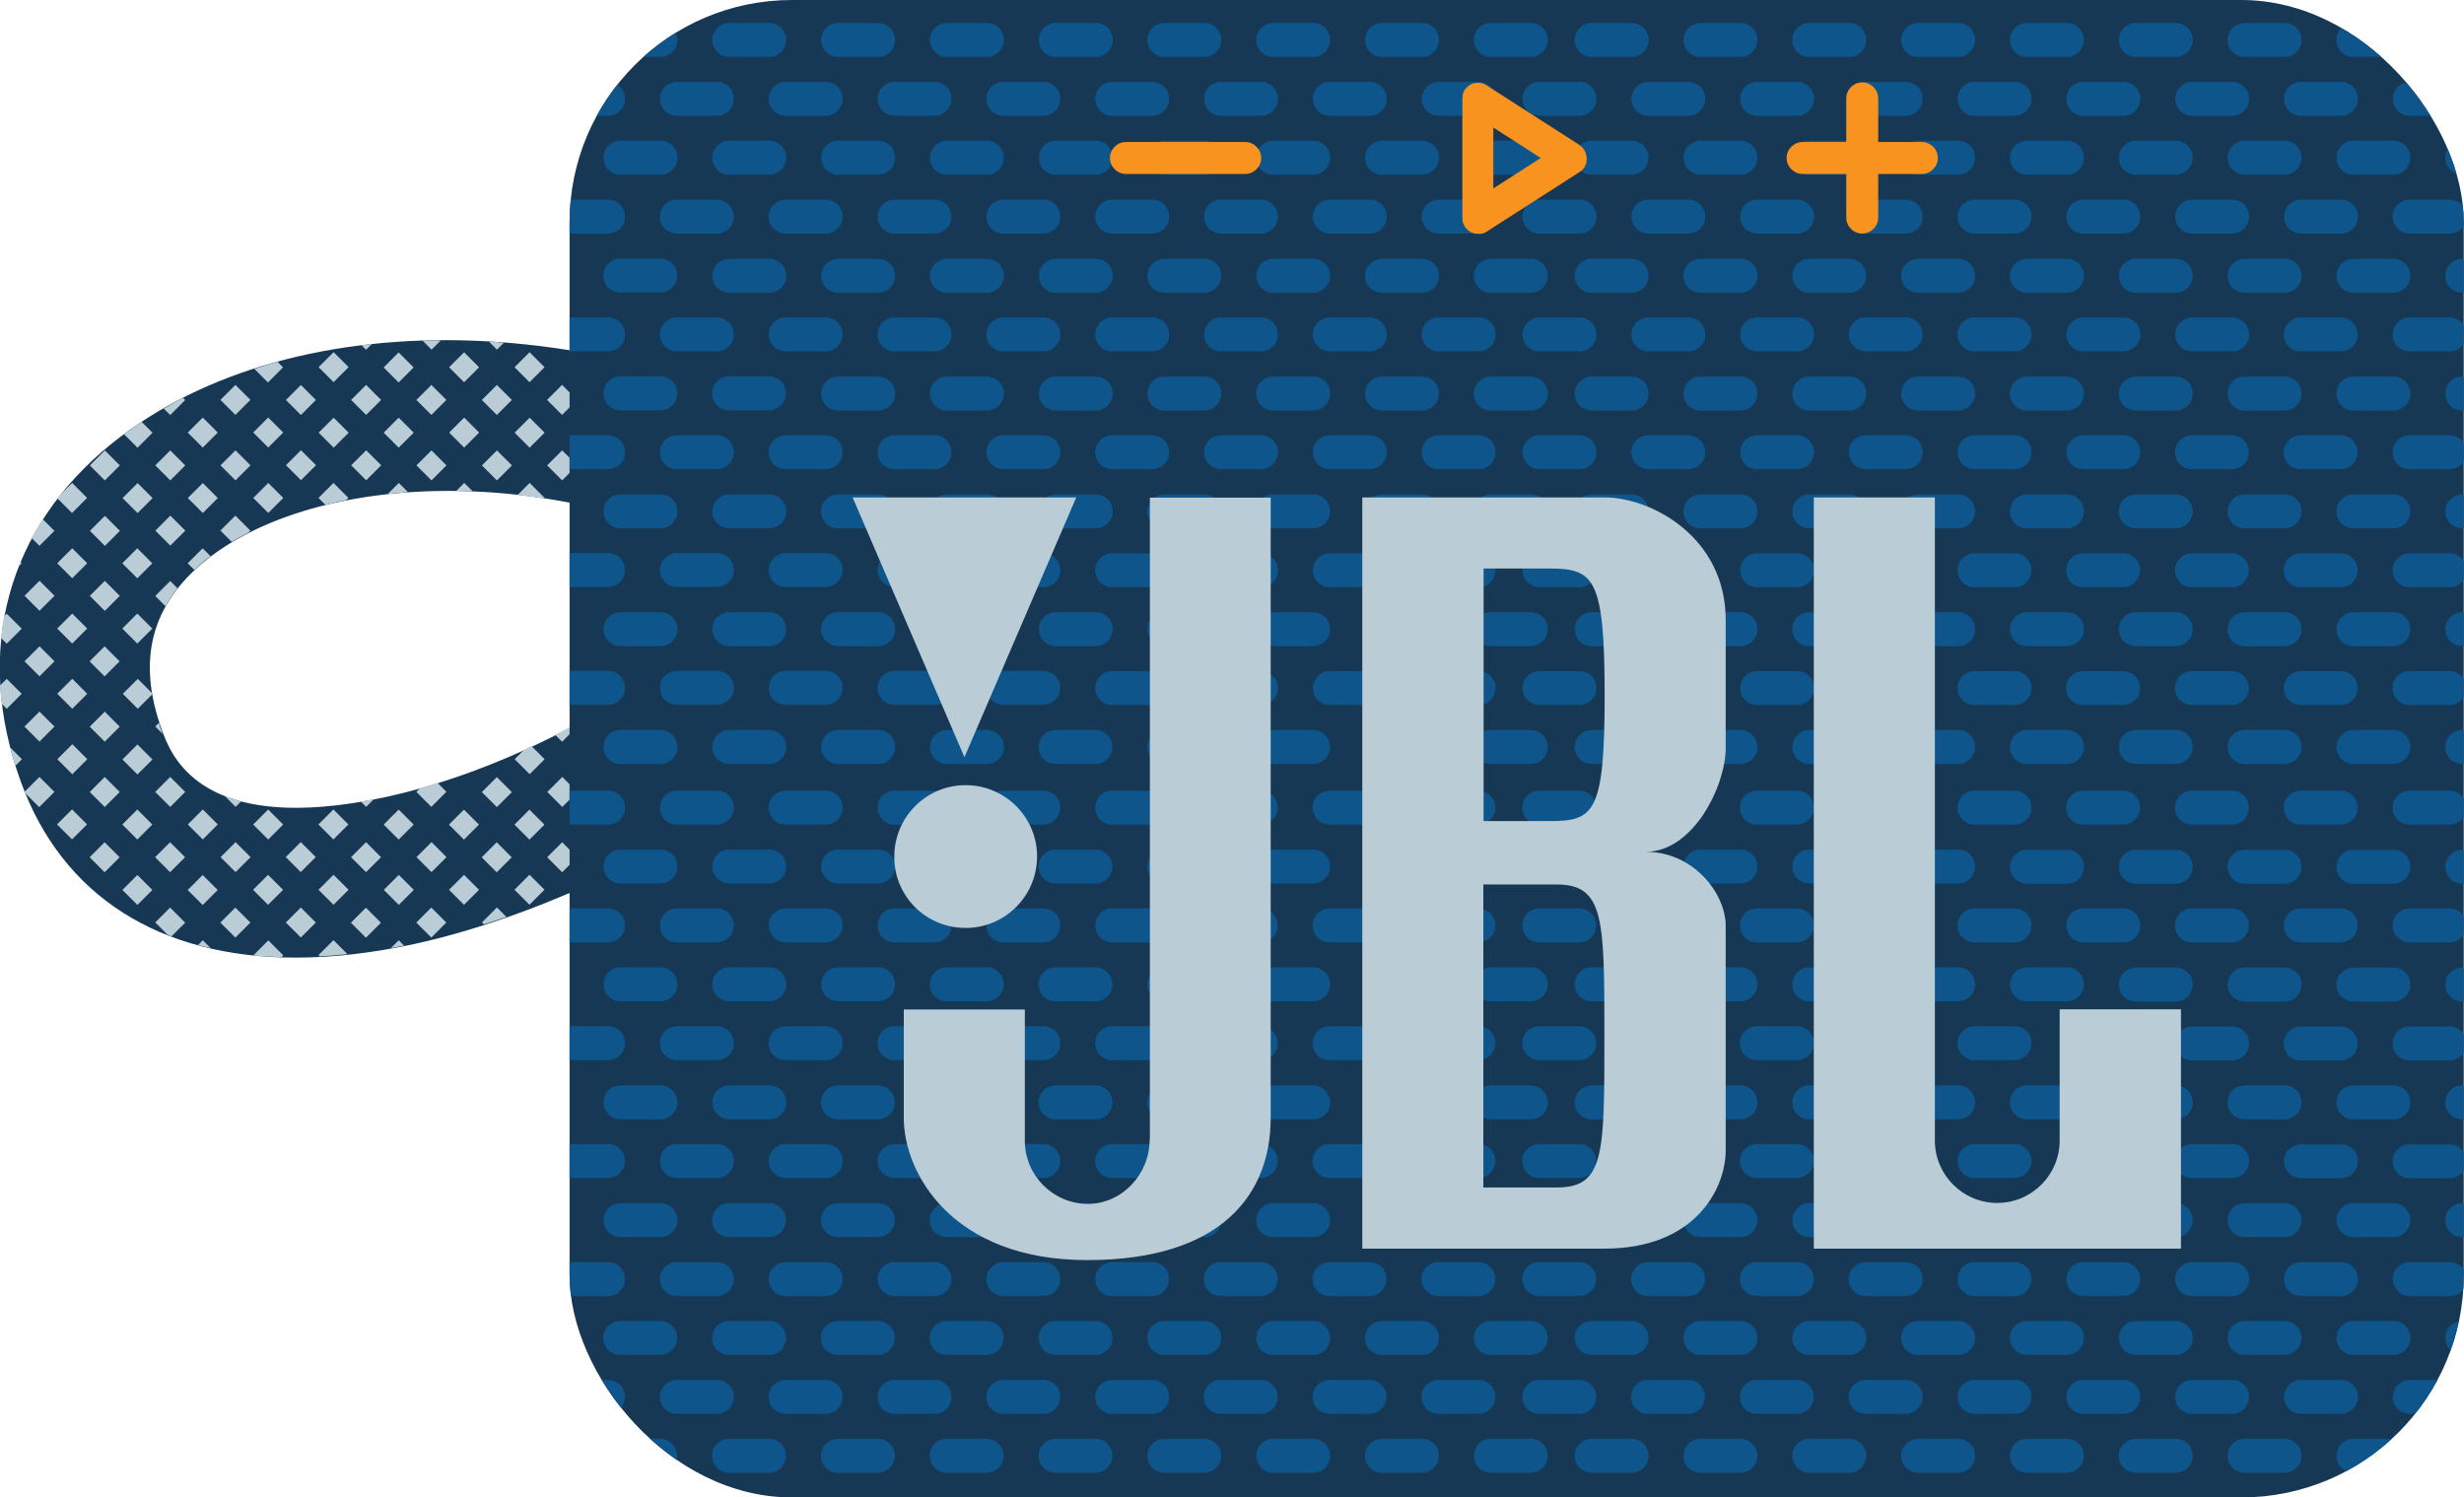 <svg viewBox="0 0 98.72 60" xmlns:xlink="http://www.w3.org/1999/xlink" xmlns="http://www.w3.org/2000/svg" id="_Слой_2">
  <defs>
    <style>
      .cls-1 {
        fill: none;
      }

      .cls-2 {
        fill: #0e558b;
      }

      .cls-3 {
        fill: #baccd6;
      }

      .cls-4 {
        fill: #f7931e;
      }

      .cls-5 {
        clip-path: url(#clippath);
      }

      .cls-6 {
        fill: #163854;
      }
    </style>
    <clipPath id="clippath">
      <rect ry="8.91" rx="8.91" height="60" width="75.89" x="22.82" class="cls-1"></rect>
    </clipPath>
  </defs>
  <g id="_Слой_1-2">
    <g>
      <g>
        <path d="M11.85,38.37c-5.44,0-9.35-2.45-11.02-7.06-1.89-5.22-.55-10.15,3.65-13.54,7.36-5.93,20.8-5.44,31.25,1.15l-1.61,2.55,3.66-.26c.57,6.83-12.24,14.66-21.16,16.61-1.7.37-3.29.55-4.78.55ZM17.97,19.67c-4.04,0-7.54,1.03-9.71,2.77-2.21,1.78-2.79,4.01-1.77,6.82.33.9,1.33,3.66,6.97,3.01,7.3-.84,15.07-6.14,17.56-9.18-4.37-2.38-8.98-3.42-13.04-3.42Z" class="cls-6"></path>
        <g>
          <rect transform="translate(-17.51 10.73) rotate(-45)" height=".85" width=".85" y="26.07" x="3.77" class="cls-3"></rect>
          <path d="M6.09,27.83s0-.04,0-.06l-.57-.57-.6.6.6.6.58-.58Z" class="cls-3"></path>
          <rect transform="translate(-16.96 9.42) rotate(-44.99)" height=".85" width=".85" y="24.76" x="2.47" class="cls-3"></rect>
          <rect transform="translate(-16.42 8.11) rotate(-45)" height=".85" width=".85" y="23.45" x="1.16" class="cls-3"></rect>
          <path d="M.27,24.59l-.11.11c-.05.28-.09.57-.12.86l.23.23.6-.6-.6-.6Z" class="cls-3"></path>
          <path d="M18.62,31s-.02,0-.04.01h.01s.02-.01.02-.01Z" class="cls-3"></path>
          <path d="M21.82,30.42l-.52-.52c-.1.04-.2.09-.29.13l-.39.39.6.6.6-.6Z" class="cls-3"></path>
          <rect transform="translate(-15.84 25.22) rotate(-45)" height=".85" width=".85" y="31.31" x="22.1" class="cls-3"></rect>
          <path d="M6.46,29.26c-.04-.1-.06-.2-.09-.3l-.15.15.3.3c-.02-.05-.04-.11-.06-.15Z" class="cls-3"></path>
          <rect transform="translate(-11.95 8.43) rotate(-45)" height=".85" width=".85" y="18.22" x="3.77" class="cls-3"></rect>
          <rect transform="translate(-6.14 27.7) rotate(-44.99)" height=".85" width=".85" y="20.84" x="29.95" class="cls-3"></rect>
          <path d="M27.31,21.41c.22.08.44.16.65.25l.4-.4-.6-.6-.6.6.15.15Z" class="cls-3"></path>
          <rect transform="translate(-5.59 26.4) rotate(-45)" height=".85" width=".85" y="19.53" x="28.64" class="cls-3"></rect>
          <rect transform="translate(-12.49 9.74) rotate(-45)" height=".85" width=".85" y="19.53" x="5.08" class="cls-3"></rect>
          <rect transform="translate(-5.37 29.57) rotate(-45.01)" height=".85" width=".85" y="20.84" x="32.57" class="cls-3"></rect>
          <rect transform="translate(-4.83 28.25) rotate(-45)" height=".85" width=".85" y="19.53" x="31.26" class="cls-3"></rect>
          <rect transform="translate(-14.53 25.76) rotate(-45)" height=".85" width=".85" y="30" x="23.41" class="cls-3"></rect>
          <rect transform="translate(-13.03 11.04) rotate(-44.99)" height=".85" width=".85" y="20.84" x="6.39" class="cls-3"></rect>
          <rect transform="translate(-11.73 11.59) rotate(-45)" height=".85" width=".85" y="19.53" x="7.7" class="cls-3"></rect>
          <path d="M25.11,20.69s.06.02.09.03l-.06-.06-.03.03Z" class="cls-3"></path>
          <path d="M8.83,21.26l.45.45c.22-.13.44-.25.67-.37l.08-.08-.6-.6-.6.6Z" class="cls-3"></path>
          <rect transform="translate(-4.06 30.09) rotate(-44.99)" height=".85" width=".85" y="19.53" x="33.88" class="cls-3"></rect>
          <polygon points="35.13 21.38 35.61 21.86 36.17 21.31 35.13 21.38" class="cls-3"></polygon>
          <rect transform="translate(-3.74 25.63) rotate(-45)" height=".85" width=".85" y="16.91" x="28.64" class="cls-3"></rect>
          <rect transform="translate(-5.05 25.09) rotate(-45)" height=".85" width=".85" y="18.22" x="27.33" class="cls-3"></rect>
          <rect transform="translate(-3.52 28.79) rotate(-45)" height=".85" width=".85" y="18.22" x="32.57" class="cls-3"></rect>
          <rect transform="translate(-2.98 27.48) rotate(-45)" height=".85" width=".85" y="16.91" x="31.26" class="cls-3"></rect>
          <rect transform="translate(-4.29 26.94) rotate(-45)" height=".85" width=".85" y="18.22" x="29.95" class="cls-3"></rect>
          <path d="M20.74,19.83c.35.04.7.09,1.06.14l.02-.02-.6-.6-.48.48Z" class="cls-3"></path>
          <path d="M23.59,20.31c.13.03.27.06.4.09l.44-.44-.6-.6-.6.6.36.36Z" class="cls-3"></path>
          <rect transform="translate(-5.82 23.23) rotate(-44.99)" height=".85" width=".85" y="18.22" x="24.72" class="cls-3"></rect>
          <rect transform="translate(-6.36 24.55) rotate(-45)" height=".85" width=".85" y="19.53" x="26.02" class="cls-3"></rect>
          <rect transform="translate(-15.07 27.06) rotate(-44.99)" height=".85" width=".85" y="31.31" x="24.72" class="cls-3"></rect>
          <path d="M31.68,29.82l-.6.6.38.38c.23-.17.45-.35.67-.53l-.45-.45Z" class="cls-3"></path>
          <path d="M18.28,19.67c.22,0,.44.01.66.02l-.34-.34-.32.32Z" class="cls-3"></path>
          <path d="M30.38,31.13l-.6.6.16.16c.24-.16.48-.33.71-.5l-.27-.27Z" class="cls-3"></path>
          <rect transform="translate(-5.15 32.72) rotate(-45)" height=".85" width=".85" y="22.14" x="36.49" class="cls-3"></rect>
          <rect transform="translate(-15.62 28.39) rotate(-45.01)" height=".85" width=".85" y="32.61" x="26.02" class="cls-3"></rect>
          <path d="M35.61,25.89l-.6.6.49.49c.18-.23.36-.45.52-.68l-.41-.41Z" class="cls-3"></path>
          <path d="M36.92,24.59l-.6.6.26.26c.16-.26.3-.52.43-.78l-.08-.08Z" class="cls-3"></path>
          <path d="M34.85,27.75l-.54-.54-.6.6.56.56c.2-.2.4-.41.59-.62Z" class="cls-3"></path>
          <path d="M32.99,28.51l-.6.6.51.51c.22-.19.43-.38.63-.57l-.55-.55Z" class="cls-3"></path>
          <path d="M29.07,32.44l-.08.08s.06-.04.1-.06l-.02-.02Z" class="cls-3"></path>
          <rect transform="translate(-11.91 26.85) rotate(-45)" height=".85" width=".85" y="27.38" x="26.02" class="cls-3"></rect>
          <rect transform="translate(-12.46 28.16) rotate(-45)" height=".85" width=".85" y="28.69" x="27.33" class="cls-3"></rect>
          <path d="M29.28,24.8c-.21.18-.43.37-.65.55l.44.44.6-.6-.39-.39Z" class="cls-3"></path>
          <path d="M30.01,24.12l.36.36.6-.6-.37-.37c-.18.2-.38.4-.59.61Z" class="cls-3"></path>
          <rect transform="translate(-5.91 30.86) rotate(-44.99)" height=".85" width=".85" y="22.14" x="33.88" class="cls-3"></rect>
          <path d="M2.89,20.55l.6-.6-.6-.6-.52.52s-.05.06-.07.1l.59.59Z" class="cls-3"></path>
          <rect transform="translate(-7.22 30.32) rotate(-45)" height=".85" width=".85" y="23.45" x="32.57" class="cls-3"></rect>
          <rect transform="translate(-8.53 29.79) rotate(-45.01)" height=".85" width=".85" y="24.76" x="31.26" class="cls-3"></rect>
          <rect transform="translate(-9.84 29.24) rotate(-45)" height=".85" width=".85" y="26.07" x="29.95" class="cls-3"></rect>
          <rect transform="translate(-11.15 28.7) rotate(-45)" height=".85" width=".85" y="27.38" x="28.64" class="cls-3"></rect>
          <rect transform="translate(-20.44 14.11) rotate(-45)" height=".85" width=".85" y="31.31" x="6.39" class="cls-3"></rect>
          <rect transform="translate(-5.73 15.61) rotate(-44.99)" height=".85" width=".85" y="14.29" x="15.55" class="cls-3"></rect>
          <path d="M23.83,15.32l.6-.6-.47-.47c-.07-.01-.15-.03-.22-.05l-.51.51.6.6Z" class="cls-3"></path>
          <path d="M6.82,36.36l-.6.6.5.5c.05.02.1.04.15.06l.55-.55-.6-.6Z" class="cls-3"></path>
          <path d="M.41,29.95c.06.24.13.49.21.73l.26-.26-.47-.47Z" class="cls-3"></path>
          <rect transform="translate(-21.75 13.57) rotate(-45)" height=".85" width=".85" y="32.61" x="5.08" class="cls-3"></rect>
          <rect transform="translate(-6.68 29.02) rotate(-45)" height=".85" width=".85" y="22.14" x="31.26" class="cls-3"></rect>
          <path d="M.27,27.2l-.27.27c.01.24.04.48.07.73l.2.2.6-.6-.6-.6Z" class="cls-3"></path>
          <path d="M15.98,37.67l-.32.32c.18-.03.35-.07.53-.1l-.21-.21Z" class="cls-3"></path>
          <path d="M25.14,33.75l-.6.6.42.42c.24-.12.48-.24.71-.36l.07-.07-.6-.6Z" class="cls-3"></path>
          <path d="M28.36,26.5l-.53-.53c-.2.15-.4.31-.61.46l-.06.06.6.6.6-.6Z" class="cls-3"></path>
          <rect transform="translate(-11.69 29.99) rotate(-44.98)" height=".85" width=".85" y="28.69" x="29.95" class="cls-3"></rect>
          <path d="M23.12,29.11l-.08-.08c-.26.14-.53.27-.8.41l.28.28.6-.6Z" class="cls-3"></path>
          <rect transform="translate(-13 29.47) rotate(-45.01)" height=".85" width=".85" y="30" x="28.64" class="cls-3"></rect>
          <rect transform="translate(-13.77 27.61) rotate(-45)" height=".85" width=".85" y="30" x="26.02" class="cls-3"></rect>
          <rect transform="translate(-13.22 26.31) rotate(-45.01)" height=".85" width=".85" y="28.69" x="24.72" class="cls-3"></rect>
          <rect transform="translate(-14.31 28.91) rotate(-44.99)" height=".85" width=".85" y="31.31" x="27.33" class="cls-3"></rect>
          <rect transform="translate(-6.45 32.17) rotate(-45)" height=".85" width=".85" y="23.45" x="35.19" class="cls-3"></rect>
          <rect transform="translate(-10.38 30.56) rotate(-45.01)" height=".85" width=".85" y="27.38" x="31.26" class="cls-3"></rect>
          <rect transform="translate(-7.76 31.64) rotate(-45.01)" height=".85" width=".85" y="24.76" x="33.88" class="cls-3"></rect>
          <rect transform="translate(-9.07 31.08) rotate(-44.99)" height=".85" width=".85" y="26.07" x="32.57" class="cls-3"></rect>
          <path d="M.82,22.51c-.03.06-.05.12-.08.19l.13-.13-.06-.06Z" class="cls-3"></path>
          <rect transform="translate(-14.35 10.51) rotate(-45.01)" height=".85" width=".85" y="22.14" x="5.08" class="cls-3"></rect>
          <rect transform="translate(-16.2 11.27) rotate(-45)" height=".85" width=".85" y="24.76" x="5.08" class="cls-3"></rect>
          <path d="M6.63,24.29c.14-.25.3-.49.48-.72l-.29-.29-.6.6.41.41Z" class="cls-3"></path>
          <path d="M7.52,22.57l.27.27c.14-.14.28-.27.44-.4.07-.05.14-.1.21-.15l-.32-.32-.6.6Z" class="cls-3"></path>
          <rect transform="translate(-13.8 9.2) rotate(-45)" height=".85" width=".85" y="20.84" x="3.77" class="cls-3"></rect>
          <rect transform="translate(-15.11 8.66) rotate(-45)" height=".85" width=".85" y="22.14" x="2.47" class="cls-3"></rect>
          <path d="M28.95,22.09c.14.06.28.11.41.18l-.3-.3-.12.12Z" class="cls-3"></path>
          <rect transform="translate(-15.65 9.96) rotate(-45)" height=".85" width=".85" y="23.45" x="3.77" class="cls-3"></rect>
          <path d="M1.72,20.8c-.16.25-.31.5-.45.76l.31.31.6-.6-.46-.46Z" class="cls-3"></path>
          <path d="M37.77,21.41c0-.07,0-.14,0-.21h-.08s-.06.07-.06.07l.14.14Z" class="cls-3"></path>
          <path d="M15.53,19.8c.27-.03.54-.06.82-.08l-.37-.37-.45.45Z" class="cls-3"></path>
          <path d="M23.83,35.06l-.47.47c.21-.09.43-.19.64-.29l-.18-.18Z" class="cls-3"></path>
          <rect transform="translate(-18.46 24.14) rotate(-45)" height=".85" width=".85" y="33.92" x="19.48" class="cls-3"></rect>
          <rect transform="translate(-19.77 23.59) rotate(-45)" height=".85" width=".85" y="35.23" x="18.17" class="cls-3"></rect>
          <path d="M26.45,15.32l.38-.38c-.31-.09-.63-.18-.94-.26l-.03.03.6.6Z" class="cls-3"></path>
          <rect transform="translate(-6.27 16.92) rotate(-45.01)" height=".85" width=".85" y="15.6" x="16.86" class="cls-3"></rect>
          <rect transform="translate(-5.5 18.77) rotate(-45)" height=".85" width=".85" y="15.6" x="19.48" class="cls-3"></rect>
          <rect transform="translate(-4.74 20.62) rotate(-45)" height=".85" width=".85" y="15.6" x="22.1" class="cls-3"></rect>
          <rect transform="translate(-4.96 17.46) rotate(-45)" height=".85" width=".85" y="14.29" x="18.17" class="cls-3"></rect>
          <rect transform="translate(-19.22 22.28) rotate(-45)" height=".85" width=".85" y="33.92" x="16.86" class="cls-3"></rect>
          <rect transform="translate(-4.19 19.31) rotate(-45)" height=".85" width=".85" y="14.29" x="20.79" class="cls-3"></rect>
          <rect transform="translate(-20.98 15.42) rotate(-45)" height=".85" width=".85" y="32.61" x="7.7" class="cls-3"></rect>
          <rect transform="translate(-22.29 14.88) rotate(-45)" height=".85" width=".85" y="33.92" x="6.39" class="cls-3"></rect>
          <rect transform="translate(-21.52 16.73) rotate(-45)" height=".85" width=".85" y="33.92" x="9.01" class="cls-3"></rect>
          <rect transform="translate(-23.6 14.34) rotate(-45)" height=".85" width=".85" y="35.23" x="5.08" class="cls-3"></rect>
          <rect transform="translate(-19.99 20.43) rotate(-45)" height=".85" width=".85" y="33.92" x="14.24" class="cls-3"></rect>
          <rect transform="translate(-18.68 20.97) rotate(-44.99)" height=".85" width=".85" y="32.61" x="15.55" class="cls-3"></rect>
          <rect transform="translate(-19.45 19.12) rotate(-44.99)" height=".85" width=".85" y="32.61" x="12.94" class="cls-3"></rect>
          <rect transform="translate(-20.21 17.27) rotate(-44.99)" height=".85" width=".85" y="32.61" x="10.32" class="cls-3"></rect>
          <rect transform="translate(-20.76 18.58) rotate(-45)" height=".85" width=".85" y="33.92" x="11.63" class="cls-3"></rect>
          <rect transform="translate(-21.85 21.21) rotate(-45.01)" height=".85" width=".85" y="36.54" x="14.24" class="cls-3"></rect>
          <path d="M19.91,14.01l.28-.28c-.2-.02-.4-.03-.6-.04l.32.32Z" class="cls-3"></path>
          <path d="M22.52,14.01h.01s-.02-.01-.03-.02l.02.02Z" class="cls-3"></path>
          <rect transform="translate(-20.53 21.74) rotate(-45)" height=".85" width=".85" y="35.23" x="15.55" class="cls-3"></rect>
          <path d="M19.91,36.36l-.6.6.08.08c.3-.1.6-.2.9-.3l-.38-.38Z" class="cls-3"></path>
          <rect transform="translate(-21.08 23.05) rotate(-45)" height=".85" width=".85" y="36.54" x="16.86" class="cls-3"></rect>
          <path d="M17.29,14.01l.37-.37c-.25,0-.5,0-.74,0l.37.37Z" class="cls-3"></path>
          <path d="M13.36,37.67l-.6.6.05.05c.36-.02.74-.05,1.11-.09l-.57-.57Z" class="cls-3"></path>
          <path d="M14.67,14.01l.23-.23c-.14.01-.27.04-.41.06l.18.18Z" class="cls-3"></path>
          <path d="M11.35,38.28l-.6-.6-.6.6c.37.04.75.06,1.13.07l.07-.07Z" class="cls-3"></path>
          <path d="M8.13,37.67l-.2.2c.17.05.34.08.51.12l-.32-.32Z" class="cls-3"></path>
          <rect transform="translate(-6.49 13.76) rotate(-45.01)" height=".85" width=".85" y="14.29" x="12.94" class="cls-3"></rect>
          <path d="M2.18,31.73l-.6-.6-.6.6s0,.01,0,.02l.59.59.6-.6Z" class="cls-3"></path>
          <path d="M10.74,15.32l.6-.6-.23-.23c-.31.09-.61.19-.92.29l.55.55Z" class="cls-3"></path>
          <rect transform="translate(-23.06 13.03) rotate(-45)" height=".85" width=".85" y="33.92" x="3.77" class="cls-3"></rect>
          <rect transform="translate(-7.04 15.07) rotate(-45)" height=".85" width=".85" y="15.6" x="14.25" class="cls-3"></rect>
          <rect transform="translate(-22.84 16.2) rotate(-45.01)" height=".85" width=".85" y="35.23" x="7.7" class="cls-3"></rect>
          <rect transform="translate(-21.3 19.89) rotate(-45)" height=".85" width=".85" y="35.23" x="12.94" class="cls-3"></rect>
          <rect transform="translate(-22.61 19.35) rotate(-45)" height=".85" width=".85" y="36.54" x="11.63" class="cls-3"></rect>
          <rect transform="translate(-23.38 17.5) rotate(-45)" height=".85" width=".85" y="36.54" x="9.01" class="cls-3"></rect>
          <rect transform="translate(-22.07 18.04) rotate(-45)" height=".85" width=".85" y="35.23" x="10.32" class="cls-3"></rect>
          <rect transform="translate(-19 25.44) rotate(-45)" height=".85" width=".85" y="35.23" x="20.79" class="cls-3"></rect>
          <path d="M14.99,32.02c-.18.04-.36.06-.54.09l.22.22.32-.32Z" class="cls-3"></path>
          <rect transform="translate(-17.92 22.83) rotate(-45)" height=".85" width=".85" y="32.61" x="18.17" class="cls-3"></rect>
          <path d="M17.89,31.73l-.36-.36c-.22.07-.45.13-.68.19l-.17.17.6.6.6-.6Z" class="cls-3"></path>
          <path d="M9.66,32.11c-.23-.06-.45-.13-.65-.21l.43.43.22-.22Z" class="cls-3"></path>
          <rect transform="translate(-19.9 12.81) rotate(-45)" height=".85" width=".85" y="30" x="5.08" class="cls-3"></rect>
          <rect transform="translate(-17.69 25.99) rotate(-45)" height=".85" width=".85" y="33.92" x="22.1" class="cls-3"></rect>
          <path d="M35.01,18.64l.53.53.17-.27c-.2-.13-.41-.23-.61-.36l-.09.09Z" class="cls-3"></path>
          <rect transform="translate(-19.36 11.5) rotate(-45.01)" height=".85" width=".85" y="28.69" x="3.77" class="cls-3"></rect>
          <rect transform="translate(-17.15 24.69) rotate(-45.01)" height=".85" width=".85" y="32.61" x="20.79" class="cls-3"></rect>
          <rect transform="translate(-16.61 23.38) rotate(-45.01)" height=".85" width=".85" y="31.31" x="19.48" class="cls-3"></rect>
          <rect transform="translate(-16.38 26.52) rotate(-44.99)" height=".85" width=".85" y="32.61" x="23.41" class="cls-3"></rect>
          <rect transform="translate(-10.96 13.44) rotate(-45)" height=".85" width=".85" y="19.53" x="10.32" class="cls-3"></rect>
          <rect transform="translate(-10.42 12.13) rotate(-44.99)" height=".85" width=".85" y="18.22" x="9.01" class="cls-3"></rect>
          <rect transform="translate(-18.81 10.18) rotate(-44.99)" height=".85" width=".85" y="27.38" x="2.47" class="cls-3"></rect>
          <path d="M12.76,19.95l.28.28c.27-.07.55-.13.83-.19l.09-.09-.6-.6-.6.6Z" class="cls-3"></path>
          <rect transform="translate(-9.65 13.98) rotate(-45)" height=".85" width=".85" y="18.22" x="11.63" class="cls-3"></rect>
          <rect transform="translate(-18.27 8.88) rotate(-44.99)" height=".85" width=".85" y="26.07" x="1.16" class="cls-3"></rect>
          <rect transform="translate(-9.88 10.82) rotate(-45)" height=".85" width=".85" y="16.91" x="7.7" class="cls-3"></rect>
          <path d="M4.97,17.4l.54.54.6-.6-.44-.44c-.24.16-.47.33-.7.5Z" class="cls-3"></path>
          <rect transform="translate(-11.18 10.28) rotate(-44.99)" height=".85" width=".85" y="18.22" x="6.39" class="cls-3"></rect>
          <rect transform="translate(-6.81 18.22) rotate(-44.99)" height=".85" width=".85" y="16.91" x="18.17" class="cls-3"></rect>
          <rect transform="translate(-7.8 13.22) rotate(-45)" height=".85" width=".85" y="15.6" x="11.63" class="cls-3"></rect>
          <rect transform="translate(-8.57 11.36) rotate(-44.99)" height=".85" width=".85" y="15.6" x="9.01" class="cls-3"></rect>
          <rect transform="translate(-9.11 12.67) rotate(-45)" height=".85" width=".85" y="16.91" x="10.32" class="cls-3"></rect>
          <rect transform="translate(-8.34 14.53) rotate(-45)" height=".85" width=".85" y="16.91" x="12.94" class="cls-3"></rect>
          <rect transform="translate(-8.89 15.84) rotate(-45.01)" height=".85" width=".85" y="18.22" x="14.25" class="cls-3"></rect>
          <path d="M6.82,16.63l.6-.6-.09-.09c-.26.13-.52.29-.77.43l.26.26Z" class="cls-3"></path>
          <rect transform="translate(-20.66 10.95) rotate(-44.99)" height=".85" width=".85" y="30" x="2.47" class="cls-3"></rect>
          <rect transform="translate(-7.58 16.37) rotate(-44.99)" height=".85" width=".85" y="16.91" x="15.55" class="cls-3"></rect>
          <rect transform="translate(-21.21 12.26) rotate(-45)" height=".85" width=".85" y="31.31" x="3.77" class="cls-3"></rect>
          <rect transform="translate(-20.13 9.65) rotate(-45.01)" height=".85" width=".85" y="28.69" x="1.16" class="cls-3"></rect>
          <path d="M29.77,16.03l.6.6.32-.32c-.28-.12-.56-.24-.85-.36l-.07.07Z" class="cls-3"></path>
          <rect transform="translate(-4.51 23.79) rotate(-45.01)" height=".85" width=".85" y="16.91" x="26.02" class="cls-3"></rect>
          <rect transform="translate(-3.97 22.47) rotate(-45)" height=".85" width=".85" y="15.6" x="24.72" class="cls-3"></rect>
          <rect transform="translate(-3.2 24.32) rotate(-44.99)" height=".85" width=".85" y="15.6" x="27.33" class="cls-3"></rect>
          <rect transform="translate(-8.12 17.69) rotate(-45.01)" height=".85" width=".85" y="18.22" x="16.86" class="cls-3"></rect>
          <rect transform="translate(-5.28 21.93) rotate(-45)" height=".85" width=".85" y="16.91" x="23.41" class="cls-3"></rect>
          <rect transform="translate(-22.52 11.72) rotate(-45)" height=".85" width=".85" y="32.61" x="2.47" class="cls-3"></rect>
          <rect transform="translate(-7.35 19.54) rotate(-45)" height=".85" width=".85" y="18.22" x="19.48" class="cls-3"></rect>
          <rect transform="translate(-6.04 20.08) rotate(-45)" height=".85" width=".85" y="16.91" x="20.79" class="cls-3"></rect>
          <rect transform="translate(-6.59 21.39) rotate(-45)" height=".85" width=".85" y="18.22" x="22.1" class="cls-3"></rect>
        </g>
        <rect ry="8.91" rx="8.91" height="60" width="75.89" x="22.82" class="cls-6"></rect>
        <g class="cls-5">
          <path d="M39.52,22.85c0,.37.3.68.68.68h1.6c.37,0,.68-.3.68-.68s-.3-.68-.68-.68h-1.6c-.37,0-.68.3-.68.68ZM43.88,22.85c0,.37.3.68.68.68h1.6c.37,0,.68-.3.68-.68s-.3-.68-.68-.68h-1.6c-.37,0-.68.3-.68.68ZM35.84,28.24h1.6c.37,0,.68-.3.68-.68s-.3-.68-.68-.68h-1.6c-.37,0-.68.3-.68.68s.3.68.68.68ZM39.54,19.81h-1.6c-.37,0-.68.3-.68.68s.3.68.68.68h1.6c.37,0,.68-.3.68-.68s-.3-.68-.68-.68ZM32.9,25.21c0,.37.3.68.68.68h1.6c.37,0,.68-.3.68-.68s-.3-.68-.68-.68h-1.6c-.37,0-.68.3-.68.68ZM43.9,19.81h-1.6c-.37,0-.68.3-.68.68s.3.68.68.68h1.6c.37,0,.68-.3.68-.68s-.3-.68-.68-.68ZM26.46.92h-1.6c-.37,0-.68.3-.68.68s.3.68.68.68h1.6c.37,0,.68-.3.68-.68s-.3-.68-.68-.68ZM56.96,22.85c0,.37.3.68.68.68h1.6c.37,0,.68-.3.68-.68s-.3-.68-.68-.68h-1.6c-.37,0-.68.3-.68.68ZM52.6,22.85c0,.37.3.68.68.68h1.6c.37,0,.68-.3.68-.68s-.3-.68-.68-.68h-1.6c-.37,0-.68.3-.68.68ZM48.25,19.81h-1.6c-.37,0-.68.3-.68.68s.3.68.68.68h1.6c.37,0,.68-.3.68-.68s-.3-.68-.68-.68ZM52.61,19.81h-1.6c-.37,0-.68.3-.68.68s.3.68.68.68h1.6c.37,0,.68-.3.68-.68s-.3-.68-.68-.68ZM48.24,22.85c0,.37.3.68.68.68h1.6c.37,0,.68-.3.68-.68s-.3-.68-.68-.68h-1.6c-.37,0-.68.3-.68.68ZM18.4,9.36h1.6c.37,0,.68-.3.68-.68s-.3-.68-.68-.68h-1.6c-.37,0-.68.3-.68.68s.3.68.68.68ZM15.46,6.32c0,.37.3.68.68.68h1.6c.37,0,.68-.3.68-.68s-.3-.68-.68-.68h-1.6c-.37,0-.68.3-.68.68ZM15.46,11.04c0,.37.3.68.68.68h1.6c.37,0,.68-.3.68-.68s-.3-.68-.68-.68h-1.6c-.37,0-.68.3-.68.68ZM61.33,19.81h-1.6c-.37,0-.68.3-.68.68s.3.68.68.68h1.6c.37,0,.68-.3.68-.68s-.3-.68-.68-.68ZM22.1.92h-1.6c-.37,0-.68.3-.68.68s.3.68.68.68h1.6c.37,0,.68-.3.68-.68s-.3-.68-.68-.68ZM22.08,3.96c0,.37.3.68.68.68h1.6c.37,0,.68-.3.68-.68s-.3-.68-.68-.68h-1.6c-.37,0-.68.3-.68.68ZM15.46,20.49c0,.37.3.68.68.68h1.6c.37,0,.68-.3.68-.68s-.3-.68-.68-.68h-1.6c-.37,0-.68.3-.68.68ZM18.4,23.52h1.6c.37,0,.68-.3.68-.68s-.3-.68-.68-.68h-1.6c-.37,0-.68.3-.68.68s.3.68.68.68ZM32.9,29.93c0,.37.3.68.68.68h1.6c.37,0,.68-.3.68-.68s-.3-.68-.68-.68h-1.6c-.37,0-.68.3-.68.68ZM18.4,18.8h1.6c.37,0,.68-.3.68-.68s-.3-.68-.68-.68h-1.6c-.37,0-.68.3-.68.68s.3.68.68.68ZM18.4,14.08h1.6c.37,0,.68-.3.68-.68s-.3-.68-.68-.68h-1.6c-.37,0-.68.3-.68.68s.3.68.68.68ZM15.46,15.76c0,.37.3.68.68.68h1.6c.37,0,.68-.3.68-.68s-.3-.68-.68-.68h-1.6c-.37,0-.68.3-.68.68ZM56.97,19.81h-1.6c-.37,0-.68.3-.68.68s.3.68.68.68h1.6c.37,0,.68-.3.68-.68s-.3-.68-.68-.68ZM30.8,13.4c0,.37.3.68.68.68h1.6c.37,0,.68-.3.68-.68s-.3-.68-.68-.68h-1.6c-.37,0-.68.3-.68.68ZM24.18,15.76c0,.37.3.68.68.68h1.6c.37,0,.68-.3.68-.68s-.3-.68-.68-.68h-1.6c-.37,0-.68.3-.68.68ZM39.52,13.4c0,.37.3.68.68.68h1.6c.37,0,.68-.3.68-.68s-.3-.68-.68-.68h-1.6c-.37,0-.68.3-.68.68ZM30.82,10.37h-1.6c-.37,0-.68.3-.68.68s.3.68.68.68h1.6c.37,0,.68-.3.68-.68s-.3-.68-.68-.68ZM39.54,10.37h-1.6c-.37,0-.68.3-.68.68s.3.68.68.68h1.6c.37,0,.68-.3.68-.68s-.3-.68-.68-.68ZM15.46,25.21c0,.37.3.68.68.68h1.6c.37,0,.68-.3.68-.68s-.3-.68-.68-.68h-1.6c-.37,0-.68.3-.68.68ZM35.18,10.37h-1.6c-.37,0-.68.3-.68.68s.3.68.68.68h1.6c.37,0,.68-.3.68-.68s-.3-.68-.68-.68ZM24.18,25.21c0,.37.3.68.68.68h1.6c.37,0,.68-.3.68-.68s-.3-.68-.68-.68h-1.6c-.37,0-.68.3-.68.68ZM27.12,28.24h1.6c.37,0,.68-.3.68-.68s-.3-.68-.68-.68h-1.6c-.37,0-.68.3-.68.68s.3.68.68.68ZM24.18,20.49c0,.37.3.68.68.68h1.6c.37,0,.68-.3.68-.68s-.3-.68-.68-.68h-1.6c-.37,0-.68.3-.68.68ZM27.12,23.52h1.6c.37,0,.68-.3.68-.68s-.3-.68-.68-.68h-1.6c-.37,0-.68.3-.68.68s.3.68.68.68ZM27.12,18.8h1.6c.37,0,.68-.3.68-.68s-.3-.68-.68-.68h-1.6c-.37,0-.68.3-.68.68s.3.68.68.68ZM35.16,13.4c0,.37.3.68.68.68h1.6c.37,0,.68-.3.68-.68s-.3-.68-.68-.68h-1.6c-.37,0-.68.3-.68.68ZM56.96,13.4c0,.37.3.68.68.68h1.6c.37,0,.68-.3.68-.68s-.3-.68-.68-.68h-1.6c-.37,0-.68.3-.68.68ZM43.9,10.37h-1.6c-.37,0-.68.3-.68.68s.3.68.68.68h1.6c.37,0,.68-.3.68-.68s-.3-.68-.68-.68ZM61.33,15.09h-1.6c-.37,0-.68.3-.68.68s.3.68.68.68h1.6c.37,0,.68-.3.68-.68s-.3-.68-.68-.68ZM56.97,10.37h-1.6c-.37,0-.68.3-.68.68s.3.68.68.68h1.6c.37,0,.68-.3.68-.68s-.3-.68-.68-.68ZM56.96,18.12c0,.37.3.68.68.68h1.6c.37,0,.68-.3.68-.68s-.3-.68-.68-.68h-1.6c-.37,0-.68.3-.68.68ZM24.18,29.93c0,.37.3.68.68.68h1.6c.37,0,.68-.3.68-.68s-.3-.68-.68-.68h-1.6c-.37,0-.68.3-.68.68ZM43.88,13.4c0,.37.3.68.68.68h1.6c.37,0,.68-.3.68-.68s-.3-.68-.68-.68h-1.6c-.37,0-.68.3-.68.68ZM48.25,10.37h-1.6c-.37,0-.68.3-.68.68s.3.68.68.68h1.6c.37,0,.68-.3.68-.68s-.3-.68-.68-.68ZM52.61,10.37h-1.6c-.37,0-.68.3-.68.68s.3.68.68.68h1.6c.37,0,.68-.3.68-.68s-.3-.68-.68-.68ZM52.6,13.4c0,.37.3.68.68.68h1.6c.37,0,.68-.3.68-.68s-.3-.68-.68-.68h-1.6c-.37,0-.68.3-.68.68ZM48.24,13.4c0,.37.3.68.68.68h1.6c.37,0,.68-.3.68-.68s-.3-.68-.68-.68h-1.6c-.37,0-.68.3-.68.68ZM61.33,10.37h-1.6c-.37,0-.68.3-.68.68s.3.68.68.68h1.6c.37,0,.68-.3.68-.68s-.3-.68-.68-.68ZM43.9-3.8h-1.6c-.37,0-.68.3-.68.68s.3.68.68.68h1.6c.37,0,.68-.3.68-.68s-.3-.68-.68-.68ZM39.52-.76c0,.37.3.68.68.68h1.6c.37,0,.68-.3.68-.68s-.3-.68-.68-.68h-1.6c-.37,0-.68.3-.68.68ZM35.16-.76c0,.37.3.68.68.68h1.6c.37,0,.68-.3.68-.68s-.3-.68-.68-.68h-1.6c-.37,0-.68.3-.68.68ZM39.54-3.8h-1.6c-.37,0-.68.3-.68.68s.3.68.68.68h1.6c.37,0,.68-.3.68-.68s-.3-.68-.68-.68ZM43.88-.76c0,.37.3.68.68.68h1.6c.37,0,.68-.3.68-.68s-.3-.68-.68-.68h-1.6c-.37,0-.68.3-.68.68ZM48.25-3.8h-1.6c-.37,0-.68.3-.68.68s.3.68.68.68h1.6c.37,0,.68-.3.68-.68s-.3-.68-.68-.68ZM48.24-.76c0,.37.3.68.68.68h1.6c.37,0,.68-.3.68-.68s-.3-.68-.68-.68h-1.6c-.37,0-.68.3-.68.68ZM26.46-3.8h-1.6c-.37,0-.68.3-.68.68s.3.68.68.68h1.6c.37,0,.68-.3.68-.68s-.3-.68-.68-.68ZM22.08-.76c0,.37.3.68.68.68h1.6c.37,0,.68-.3.68-.68s-.3-.68-.68-.68h-1.6c-.37,0-.68.3-.68.68ZM26.44-.76c0,.37.3.68.68.68h1.6c.37,0,.68-.3.68-.68s-.3-.68-.68-.68h-1.6c-.37,0-.68.3-.68.68ZM30.8-.76c0,.37.3.68.68.68h1.6c.37,0,.68-.3.68-.68s-.3-.68-.68-.68h-1.6c-.37,0-.68.3-.68.68ZM30.82-3.8h-1.6c-.37,0-.68.3-.68.68s.3.68.68.68h1.6c.37,0,.68-.3.68-.68s-.3-.68-.68-.68ZM35.18-3.8h-1.6c-.37,0-.68.3-.68.68s.3.68.68.68h1.6c.37,0,.68-.3.68-.68s-.3-.68-.68-.68ZM52.6,3.96c0,.37.3.68.68.68h1.6c.37,0,.68-.3.68-.68s-.3-.68-.68-.68h-1.6c-.37,0-.68.3-.68.68ZM48.24,3.96c0,.37.3.68.68.68h1.6c.37,0,.68-.3.68-.68s-.3-.68-.68-.68h-1.6c-.37,0-.68.3-.68.68ZM52.61.92h-1.6c-.37,0-.68.3-.68.68s.3.68.68.68h1.6c.37,0,.68-.3.68-.68s-.3-.68-.68-.68ZM56.97.92h-1.6c-.37,0-.68.3-.68.68s.3.68.68.68h1.6c.37,0,.68-.3.68-.68s-.3-.68-.68-.68ZM56.96,3.96c0,.37.3.68.68.68h1.6c.37,0,.68-.3.68-.68s-.3-.68-.68-.68h-1.6c-.37,0-.68.3-.68.68ZM52.61-3.8h-1.6c-.37,0-.68.3-.68.68s.3.68.68.68h1.6c.37,0,.68-.3.68-.68s-.3-.68-.68-.68ZM61.33.92h-1.6c-.37,0-.68.3-.68.68s.3.68.68.68h1.6c.37,0,.68-.3.68-.68s-.3-.68-.68-.68ZM56.97-3.8h-1.6c-.37,0-.68.3-.68.68s.3.68.68.68h1.6c.37,0,.68-.3.68-.68s-.3-.68-.68-.68ZM48.25.92h-1.6c-.37,0-.68.3-.68.68s.3.68.68.68h1.6c.37,0,.68-.3.68-.68s-.3-.68-.68-.68ZM52.6-.76c0,.37.3.68.68.68h1.6c.37,0,.68-.3.68-.68s-.3-.68-.68-.68h-1.6c-.37,0-.68.3-.68.68ZM56.96-.76c0,.37.3.68.68.68h1.6c.37,0,.68-.3.68-.68s-.3-.68-.68-.68h-1.6c-.37,0-.68.3-.68.68ZM61.33-3.8h-1.6c-.37,0-.68.3-.68.68s.3.68.68.68h1.6c.37,0,.68-.3.68-.68s-.3-.68-.68-.68ZM17.72-.76c0,.37.3.68.68.68h1.6c.37,0,.68-.3.68-.68s-.3-.68-.68-.68h-1.6c-.37,0-.68.3-.68.68ZM43.88,3.96c0,.37.3.68.68.68h1.6c.37,0,.68-.3.68-.68s-.3-.68-.68-.68h-1.6c-.37,0-.68.3-.68.68ZM11.1,29.93c0,.37.3.68.68.68h1.6c.37,0,.68-.3.68-.68s-.3-.68-.68-.68h-1.6c-.37,0-.68.3-.68.68ZM43.9.92h-1.6c-.37,0-.68.3-.68.68s.3.68.68.68h1.6c.37,0,.68-.3.68-.68s-.3-.68-.68-.68ZM39.52,3.96c0,.37.3.68.68.68h1.6c.37,0,.68-.3.68-.68s-.3-.68-.68-.68h-1.6c-.37,0-.68.3-.68.68ZM14.04,28.24h1.6c.37,0,.68-.3.68-.68s-.3-.68-.68-.68h-1.6c-.37,0-.68.3-.68.68s.3.68.68.68ZM14.04,23.52h1.6c.37,0,.68-.3.68-.68s-.3-.68-.68-.68h-1.6c-.37,0-.68.3-.68.68s.3.68.68.68ZM11.1,25.21c0,.37.3.68.68.68h1.6c.37,0,.68-.3.68-.68s-.3-.68-.68-.68h-1.6c-.37,0-.68.3-.68.68ZM30.82.92h-1.6c-.37,0-.68.3-.68.68s.3.68.68.68h1.6c.37,0,.68-.3.68-.68s-.3-.68-.68-.68ZM22.1-3.8h-1.6c-.37,0-.68.3-.68.68s.3.68.68.68h1.6c.37,0,.68-.3.68-.68s-.3-.68-.68-.68ZM39.54.92h-1.6c-.37,0-.68.3-.68.68s.3.68.68.68h1.6c.37,0,.68-.3.68-.68s-.3-.68-.68-.68ZM35.18.92h-1.6c-.37,0-.68.3-.68.68s.3.68.68.68h1.6c.37,0,.68-.3.68-.68s-.3-.68-.68-.68ZM35.16,3.96c0,.37.3.68.68.68h1.6c.37,0,.68-.3.68-.68s-.3-.68-.68-.68h-1.6c-.37,0-.68.3-.68.68ZM30.8,3.96c0,.37.3.68.68.68h1.6c.37,0,.68-.3.68-.68s-.3-.68-.68-.68h-1.6c-.37,0-.68.3-.68.68ZM11.1,6.32c0,.37.3.68.68.68h1.6c.37,0,.68-.3.68-.68s-.3-.68-.68-.68h-1.6c-.37,0-.68.3-.68.68ZM14.04,4.64h1.6c.37,0,.68-.3.68-.68s-.3-.68-.68-.68h-1.6c-.37,0-.68.3-.68.68s.3.68.68.68ZM11.1,1.6c0,.37.3.68.68.68h1.6c.37,0,.68-.3.68-.68s-.3-.68-.68-.68h-1.6c-.37,0-.68.3-.68.68ZM17.74-3.8h-1.6c-.37,0-.68.3-.68.68s.3.68.68.68h1.6c.37,0,.68-.3.68-.68s-.3-.68-.68-.68ZM11.1,20.49c0,.37.3.68.68.68h1.6c.37,0,.68-.3.68-.68s-.3-.68-.68-.68h-1.6c-.37,0-.68.3-.68.68ZM26.44,3.96c0,.37.3.68.68.68h1.6c.37,0,.68-.3.68-.68s-.3-.68-.68-.68h-1.6c-.37,0-.68.3-.68.68ZM11.1,15.76c0,.37.3.68.68.68h1.6c.37,0,.68-.3.68-.68s-.3-.68-.68-.68h-1.6c-.37,0-.68.3-.68.68ZM14.04,18.8h1.6c.37,0,.68-.3.68-.68s-.3-.68-.68-.68h-1.6c-.37,0-.68.3-.68.68s.3.68.68.68ZM14.04,9.36h1.6c.37,0,.68-.3.68-.68s-.3-.68-.68-.68h-1.6c-.37,0-.68.3-.68.68s.3.68.68.68ZM11.1,11.04c0,.37.3.68.68.68h1.6c.37,0,.68-.3.68-.68s-.3-.68-.68-.68h-1.6c-.37,0-.68.3-.68.68ZM14.04,14.08h1.6c.37,0,.68-.3.68-.68s-.3-.68-.68-.68h-1.6c-.37,0-.68.3-.68.68s.3.68.68.68ZM18.4,28.24h1.6c.37,0,.68-.3.68-.68s-.3-.68-.68-.68h-1.6c-.37,0-.68.3-.68.68s.3.68.68.68ZM43.88,18.12c0,.37.3.68.68.68h1.6c.37,0,.68-.3.68-.68s-.3-.68-.68-.68h-1.6c-.37,0-.68.3-.68.68ZM39.52,18.12c0,.37.3.68.68.68h1.6c.37,0,.68-.3.68-.68s-.3-.68-.68-.68h-1.6c-.37,0-.68.3-.68.68ZM43.9,15.09h-1.6c-.37,0-.68.3-.68.68s.3.68.68.68h1.6c.37,0,.68-.3.68-.68s-.3-.68-.68-.68ZM48.25,15.09h-1.6c-.37,0-.68.3-.68.68s.3.68.68.68h1.6c.37,0,.68-.3.68-.68s-.3-.68-.68-.68ZM48.24,18.12c0,.37.3.68.68.68h1.6c.37,0,.68-.3.68-.68s-.3-.68-.68-.68h-1.6c-.37,0-.68.3-.68.68ZM39.54,15.09h-1.6c-.37,0-.68.3-.68.68s.3.68.68.68h1.6c.37,0,.68-.3.68-.68s-.3-.68-.68-.68ZM62.01,29.93c0-.37-.3-.68-.68-.68h-1.6c-.37,0-.68.3-.68.68s.3.68.68.68h1.6c.37,0,.68-.3.68-.68ZM28.54,20.49c0,.37.3.68.68.68h1.6c.37,0,.68-.3.68-.68s-.3-.68-.68-.68h-1.6c-.37,0-.68.3-.68.68ZM52.61,15.09h-1.6c-.37,0-.68.3-.68.68s.3.68.68.68h1.6c.37,0,.68-.3.68-.68s-.3-.68-.68-.68ZM35.16,18.12c0,.37.3.68.68.68h1.6c.37,0,.68-.3.68-.68s-.3-.68-.68-.68h-1.6c-.37,0-.68.3-.68.68ZM35.18,15.09h-1.6c-.37,0-.68.3-.68.68s.3.68.68.68h1.6c.37,0,.68-.3.68-.68s-.3-.68-.68-.68ZM9.68,14.08h1.6c.37,0,.68-.3.68-.68s-.3-.68-.68-.68h-1.6c-.37,0-.68.3-.68.68s.3.68.68.68ZM9.68,9.36h1.6c.37,0,.68-.3.68-.68s-.3-.68-.68-.68h-1.6c-.37,0-.68.3-.68.68s.3.68.68.68ZM9.68,4.64h1.6c.37,0,.68-.3.68-.68s-.3-.68-.68-.68h-1.6c-.37,0-.68.3-.68.68s.3.68.68.68ZM9.68-.09h1.6c.37,0,.68-.3.68-.68s-.3-.68-.68-.68h-1.6c-.37,0-.68.3-.68.68s.3.68.68.68ZM9.68-4.81h1.6c.37,0,.68-.3.68-.68s-.3-.68-.68-.68h-1.6c-.37,0-.68.3-.68.68s.3.68.68.68ZM57.65,29.93c0-.37-.3-.68-.68-.68h-1.6c-.37,0-.68.3-.68.68s.3.68.68.68h1.6c.37,0,.68-.3.68-.68ZM56.97,15.09h-1.6c-.37,0-.68.3-.68.68s.3.68.68.68h1.6c.37,0,.68-.3.68-.68s-.3-.68-.68-.68ZM37.26,29.93c0,.37.3.68.68.68h1.6c.37,0,.68-.3.68-.68s-.3-.68-.68-.68h-1.6c-.37,0-.68.3-.68.68ZM52.6,18.12c0,.37.3.68.68.68h1.6c.37,0,.68-.3.68-.68s-.3-.68-.68-.68h-1.6c-.37,0-.68.3-.68.68ZM9.68,18.8h1.6c.37,0,.68-.3.68-.68s-.3-.68-.68-.68h-1.6c-.37,0-.68.3-.68.68s.3.68.68.68ZM9.68,28.24h1.6c.37,0,.68-.3.68-.68s-.3-.68-.68-.68h-1.6c-.37,0-.68.3-.68.68s.3.68.68.68ZM9.68,23.52h1.6c.37,0,.68-.3.68-.68s-.3-.68-.68-.68h-1.6c-.37,0-.68.3-.68.68s.3.68.68.68ZM35.84,23.52h1.6c.37,0,.68-.3.68-.68s-.3-.68-.68-.68h-1.6c-.37,0-.68.3-.68.68s.3.68.68.68ZM27.12,14.08h1.6c.37,0,.68-.3.68-.68s-.3-.68-.68-.68h-1.6c-.37,0-.68.3-.68.68s.3.68.68.68ZM22.77,6.32c0-.37-.3-.68-.68-.68h-1.6c-.37,0-.68.3-.68.68s.3.68.68.68h1.6c.37,0,.68-.3.68-.68ZM31.48,18.8h1.6c.37,0,.68-.3.68-.68s-.3-.68-.68-.68h-1.6c-.37,0-.68.3-.68.68s.3.68.68.68ZM27.13,11.04c0-.37-.3-.68-.68-.68h-1.6c-.37,0-.68.3-.68.68s.3.68.68.68h1.6c.37,0,.68-.3.68-.68ZM22.76,9.36h1.6c.37,0,.68-.3.68-.68s-.3-.68-.68-.68h-1.6c-.37,0-.68.3-.68.68s.3.68.68.68ZM14.04-.09h1.6c.37,0,.68-.3.68-.68s-.3-.68-.68-.68h-1.6c-.37,0-.68.3-.68.68s.3.68.68.68ZM18.42,1.6c0-.37-.3-.68-.68-.68h-1.6c-.37,0-.68.3-.68.68s.3.68.68.68h1.6c.37,0,.68-.3.68-.68ZM14.06-3.12c0-.37-.3-.68-.68-.68h-1.6c-.37,0-.68.3-.68.68s.3.68.68.68h1.6c.37,0,.68-.3.68-.68ZM31.49,15.76c0-.37-.3-.68-.68-.68h-1.6c-.37,0-.68.3-.68.68s.3.68.68.68h1.6c.37,0,.68-.3.68-.68ZM15.46,29.93c0,.37.3.68.68.68h1.6c.37,0,.68-.3.68-.68s-.3-.68-.68-.68h-1.6c-.37,0-.68.3-.68.68ZM18.4,4.64h1.6c.37,0,.68-.3.68-.68s-.3-.68-.68-.68h-1.6c-.37,0-.68.3-.68.68s.3.68.68.68ZM28.54,25.21c0,.37.3.68.68.68h1.6c.37,0,.68-.3.68-.68s-.3-.68-.68-.68h-1.6c-.37,0-.68.3-.68.68ZM44.57,29.93c0-.37-.3-.68-.68-.68h-1.6c-.37,0-.68.3-.68.68s.3.68.68.68h1.6c.37,0,.68-.3.68-.68ZM48.93,29.93c0-.37-.3-.68-.68-.68h-1.6c-.37,0-.68.3-.68.68s.3.68.68.68h1.6c.37,0,.68-.3.68-.68ZM14.04-4.81h1.6c.37,0,.68-.3.68-.68s-.3-.68-.68-.68h-1.6c-.37,0-.68.3-.68.68s.3.68.68.68ZM31.48,23.52h1.6c.37,0,.68-.3.68-.68s-.3-.68-.68-.68h-1.6c-.37,0-.68.3-.68.68s.3.68.68.68ZM53.29,29.93c0-.37-.3-.68-.68-.68h-1.6c-.37,0-.68.3-.68.68s.3.68.68.68h1.6c.37,0,.68-.3.68-.68ZM31.48,28.24h1.6c.37,0,.68-.3.68-.68s-.3-.68-.68-.68h-1.6c-.37,0-.68.3-.68.68s.3.68.68.68ZM28.54,29.93c0,.37.3.68.68.68h1.6c.37,0,.68-.3.68-.68s-.3-.68-.68-.68h-1.6c-.37,0-.68.3-.68.68ZM40.2,28.24h1.6c.37,0,.68-.3.68-.68s-.3-.68-.68-.68h-1.6c-.37,0-.68.3-.68.68s.3.68.68.68ZM35.85,20.49c0-.37-.3-.68-.68-.68h-1.6c-.37,0-.68.3-.68.68s.3.68.68.68h1.6c.37,0,.68-.3.68-.68ZM40.21,25.21c0-.37-.3-.68-.68-.68h-1.6c-.37,0-.68.3-.68.68s.3.68.68.68h1.6c.37,0,.68-.3.68-.68ZM61.33,5.64h-1.6c-.37,0-.68.3-.68.68s.3.68.68.68h1.6c.37,0,.68-.3.68-.68s-.3-.68-.68-.68ZM22.76,18.8h1.6c.37,0,.68-.3.68-.68s-.3-.68-.68-.68h-1.6c-.37,0-.68.3-.68.68s.3.68.68.68ZM19.82,20.49c0,.37.3.68.68.68h1.6c.37,0,.68-.3.68-.68s-.3-.68-.68-.68h-1.6c-.37,0-.68.3-.68.68ZM19.82,25.21c0,.37.3.68.68.68h1.6c.37,0,.68-.3.68-.68s-.3-.68-.68-.68h-1.6c-.37,0-.68.3-.68.68ZM30.8,8.68c0,.37.3.68.68.68h1.6c.37,0,.68-.3.68-.68s-.3-.68-.68-.68h-1.6c-.37,0-.68.3-.68.68ZM22.76,23.52h1.6c.37,0,.68-.3.68-.68s-.3-.68-.68-.68h-1.6c-.37,0-.68.3-.68.68s.3.68.68.68ZM22.76,14.08h1.6c.37,0,.68-.3.68-.68s-.3-.68-.68-.68h-1.6c-.37,0-.68.3-.68.68s.3.68.68.68ZM26.44,8.68c0,.37.3.68.68.68h1.6c.37,0,.68-.3.68-.68s-.3-.68-.68-.68h-1.6c-.37,0-.68.3-.68.68ZM22.76,28.24h1.6c.37,0,.68-.3.68-.68s-.3-.68-.68-.68h-1.6c-.37,0-.68.3-.68.68s.3.68.68.68ZM30.82,5.64h-1.6c-.37,0-.68.3-.68.68s.3.68.68.68h1.6c.37,0,.68-.3.68-.68s-.3-.68-.68-.68ZM19.82,11.04c0,.37.3.68.68.68h1.6c.37,0,.68-.3.68-.68s-.3-.68-.68-.68h-1.6c-.37,0-.68.3-.68.68ZM26.46,5.64h-1.6c-.37,0-.68.3-.68.68s.3.68.68.68h1.6c.37,0,.68-.3.68-.68s-.3-.68-.68-.68ZM19.82,15.76c0,.37.3.68.68.68h1.6c.37,0,.68-.3.68-.68s-.3-.68-.68-.68h-1.6c-.37,0-.68.3-.68.68ZM48.24,27.57c0,.37.3.68.68.68h1.6c.37,0,.68-.3.68-.68s-.3-.68-.68-.68h-1.6c-.37,0-.68.3-.68.68ZM48.25,24.53h-1.6c-.37,0-.68.3-.68.68s.3.68.68.68h1.6c.37,0,.68-.3.68-.68s-.3-.68-.68-.68ZM43.88,27.57c0,.37.3.68.68.68h1.6c.37,0,.68-.3.68-.68s-.3-.68-.68-.68h-1.6c-.37,0-.68.3-.68.68ZM18.4-4.81h1.6c.37,0,.68-.3.68-.68s-.3-.68-.68-.68h-1.6c-.37,0-.68.3-.68.68s.3.68.68.68ZM43.9,24.53h-1.6c-.37,0-.68.3-.68.68s.3.68.68.68h1.6c.37,0,.68-.3.68-.68s-.3-.68-.68-.68ZM19.82,29.93c0,.37.3.68.68.68h1.6c.37,0,.68-.3.68-.68s-.3-.68-.68-.68h-1.6c-.37,0-.68.3-.68.68ZM61.33,24.53h-1.6c-.37,0-.68.3-.68.68s.3.68.68.68h1.6c.37,0,.68-.3.68-.68s-.3-.68-.68-.68ZM52.6,27.57c0,.37.3.68.68.68h1.6c.37,0,.68-.3.68-.68s-.3-.68-.68-.68h-1.6c-.37,0-.68.3-.68.68ZM56.96,27.57c0,.37.3.68.68.68h1.6c.37,0,.68-.3.68-.68s-.3-.68-.68-.68h-1.6c-.37,0-.68.3-.68.68ZM56.97,24.53h-1.6c-.37,0-.68.3-.68.68s.3.68.68.68h1.6c.37,0,.68-.3.68-.68s-.3-.68-.68-.68ZM52.61,24.53h-1.6c-.37,0-.68.3-.68.68s.3.68.68.68h1.6c.37,0,.68-.3.68-.68s-.3-.68-.68-.68ZM56.97,5.64h-1.6c-.37,0-.68.3-.68.68s.3.68.68.68h1.6c.37,0,.68-.3.68-.68s-.3-.68-.68-.68ZM48.91-4.81h1.6c.37,0,.68-.3.68-.68s-.3-.68-.68-.68h-1.6c-.37,0-.68.3-.68.68s.3.68.68.68ZM56.96,8.68c0,.37.3.68.68.68h1.6c.37,0,.68-.3.68-.68s-.3-.68-.68-.68h-1.6c-.37,0-.68.3-.68.68ZM44.56-4.81h1.6c.37,0,.68-.3.68-.68s-.3-.68-.68-.68h-1.6c-.37,0-.68.3-.68.68s.3.68.68.68ZM57.63-4.81h1.6c.37,0,.68-.3.68-.68s-.3-.68-.68-.68h-1.6c-.37,0-.68.3-.68.68s.3.68.68.68ZM53.27-4.81h1.6c.37,0,.68-.3.68-.68s-.3-.68-.68-.68h-1.6c-.37,0-.68.3-.68.68s.3.68.68.68ZM40.2-4.81h1.6c.37,0,.68-.3.68-.68s-.3-.68-.68-.68h-1.6c-.37,0-.68.3-.68.68s.3.68.68.68ZM22.76-4.81h1.6c.37,0,.68-.3.68-.68s-.3-.68-.68-.68h-1.6c-.37,0-.68.3-.68.68s.3.68.68.68ZM31.48-4.81h1.6c.37,0,.68-.3.68-.68s-.3-.68-.68-.68h-1.6c-.37,0-.68.3-.68.68s.3.68.68.68ZM35.84-4.81h1.6c.37,0,.68-.3.68-.68s-.3-.68-.68-.68h-1.6c-.37,0-.68.3-.68.68s.3.68.68.68ZM27.12-4.81h1.6c.37,0,.68-.3.68-.68s-.3-.68-.68-.68h-1.6c-.37,0-.68.3-.68.68s.3.68.68.68ZM39.54,5.64h-1.6c-.37,0-.68.3-.68.68s.3.68.68.68h1.6c.37,0,.68-.3.68-.68s-.3-.68-.68-.68ZM39.52,8.68c0,.37.3.68.68.68h1.6c.37,0,.68-.3.68-.68s-.3-.68-.68-.68h-1.6c-.37,0-.68.3-.68.68ZM35.16,8.68c0,.37.3.68.68.68h1.6c.37,0,.68-.3.68-.68s-.3-.68-.68-.68h-1.6c-.37,0-.68.3-.68.68ZM35.18,5.64h-1.6c-.37,0-.68.3-.68.68s.3.68.68.68h1.6c.37,0,.68-.3.68-.68s-.3-.68-.68-.68ZM52.6,8.68c0,.37.3.68.68.68h1.6c.37,0,.68-.3.68-.68s-.3-.68-.68-.68h-1.6c-.37,0-.68.3-.68.68ZM43.9,5.64h-1.6c-.37,0-.68.3-.68.68s.3.68.68.68h1.6c.37,0,.68-.3.68-.68s-.3-.68-.68-.68ZM43.88,8.68c0,.37.3.68.68.68h1.6c.37,0,.68-.3.68-.68s-.3-.68-.68-.68h-1.6c-.37,0-.68.3-.68.68ZM52.61,5.64h-1.6c-.37,0-.68.3-.68.68s.3.68.68.68h1.6c.37,0,.68-.3.68-.68s-.3-.68-.68-.68ZM48.24,8.68c0,.37.3.68.68.68h1.6c.37,0,.68-.3.68-.68s-.3-.68-.68-.68h-1.6c-.37,0-.68.3-.68.68ZM48.25,5.64h-1.6c-.37,0-.68.3-.68.68s.3.68.68.68h1.6c.37,0,.68-.3.68-.68s-.3-.68-.68-.68ZM65.36,3.96c0,.37.3.68.68.68h1.6c.37,0,.68-.3.68-.68s-.3-.68-.68-.68h-1.6c-.37,0-.68.3-.68.68ZM61,3.96c0,.37.3.68.68.68h1.6c.37,0,.68-.3.68-.68s-.3-.68-.68-.68h-1.6c-.37,0-.68.3-.68.68ZM94.46,27.57c0-.37-.3-.68-.68-.68h-1.6c-.37,0-.68.3-.68.68s.3.68.68.68h1.6c.37,0,.68-.3.68-.68ZM65.37.92h-1.6c-.37,0-.68.3-.68.68s.3.68.68.68h1.6c.37,0,.68-.3.68-.68s-.3-.68-.68-.68ZM69.73.92h-1.6c-.37,0-.68.3-.68.68s.3.68.68.68h1.6c.37,0,.68-.3.68-.68s-.3-.68-.68-.68ZM69.72,3.96c0,.37.3.68.68.68h1.6c.37,0,.68-.3.68-.68s-.3-.68-.68-.68h-1.6c-.37,0-.68.3-.68.68ZM91.53,24.53h-1.6c-.37,0-.68.3-.68.68s.3.68.68.68h1.6c.37,0,.68-.3.68-.68s-.3-.68-.68-.68ZM74.09.92h-1.6c-.37,0-.68.3-.68.68s.3.68.68.68h1.6c.37,0,.68-.3.68-.68s-.3-.68-.68-.68ZM91.53,10.37h-1.6c-.37,0-.68.3-.68.68s.3.68.68.68h1.6c.37,0,.68-.3.68-.68s-.3-.68-.68-.68ZM94.46,22.85c0-.37-.3-.68-.68-.68h-1.6c-.37,0-.68.3-.68.68s.3.68.68.68h1.6c.37,0,.68-.3.68-.68ZM87.15,13.4c0,.37.3.68.68.68h1.6c.37,0,.68-.3.68-.68s-.3-.68-.68-.68h-1.6c-.37,0-.68.3-.68.68ZM94.46,13.4c0-.37-.3-.68-.68-.68h-1.6c-.37,0-.68.3-.68.68s.3.68.68.68h1.6c.37,0,.68-.3.68-.68ZM91.53,15.09h-1.6c-.37,0-.68.3-.68.68s.3.68.68.68h1.6c.37,0,.68-.3.68-.68s-.3-.68-.68-.68ZM91.53,19.81h-1.6c-.37,0-.68.3-.68.68s.3.68.68.68h1.6c.37,0,.68-.3.68-.68s-.3-.68-.68-.68ZM94.46,18.12c0-.37-.3-.68-.68-.68h-1.6c-.37,0-.68.3-.68.68s.3.68.68.68h1.6c.37,0,.68-.3.68-.68ZM98.82,27.57c0-.37-.3-.68-.68-.68h-1.6c-.37,0-.68.3-.68.68s.3.68.68.68h1.6c.37,0,.68-.3.68-.68ZM69.72,13.4c0,.37.3.68.68.68h1.6c.37,0,.68-.3.68-.68s-.3-.68-.68-.68h-1.6c-.37,0-.68.3-.68.68ZM69.73,5.64h-1.6c-.37,0-.68.3-.68.68s.3.68.68.68h1.6c.37,0,.68-.3.68-.68s-.3-.68-.68-.68ZM74.07,8.68c0,.37.3.68.68.68h1.6c.37,0,.68-.3.68-.68s-.3-.68-.68-.68h-1.6c-.37,0-.68.3-.68.68ZM69.72,8.68c0,.37.3.68.68.68h1.6c.37,0,.68-.3.68-.68s-.3-.68-.68-.68h-1.6c-.37,0-.68.3-.68.68ZM82.81,5.64h-1.6c-.37,0-.68.3-.68.68s.3.68.68.68h1.6c.37,0,.68-.3.68-.68s-.3-.68-.68-.68ZM78.43,8.68c0,.37.3.68.68.68h1.6c.37,0,.68-.3.68-.68s-.3-.68-.68-.68h-1.6c-.37,0-.68.3-.68.68ZM78.45,5.64h-1.6c-.37,0-.68.3-.68.68s.3.68.68.68h1.6c.37,0,.68-.3.68-.68s-.3-.68-.68-.68ZM65.36,13.4c0,.37.3.68.68.68h1.6c.37,0,.68-.3.68-.68s-.3-.68-.68-.68h-1.6c-.37,0-.68.3-.68.68ZM82.79,8.68c0,.37.3.68.68.68h1.6c.37,0,.68-.3.68-.68s-.3-.68-.68-.68h-1.6c-.37,0-.68.3-.68.68ZM69.73,10.37h-1.6c-.37,0-.68.3-.68.68s.3.68.68.68h1.6c.37,0,.68-.3.68-.68s-.3-.68-.68-.68ZM65.37,10.37h-1.6c-.37,0-.68.3-.68.68s.3.68.68.68h1.6c.37,0,.68-.3.68-.68s-.3-.68-.68-.68ZM61,8.68c0,.37.3.68.68.68h1.6c.37,0,.68-.3.68-.68s-.3-.68-.68-.68h-1.6c-.37,0-.68.3-.68.68ZM61,13.4c0,.37.3.68.68.68h1.6c.37,0,.68-.3.68-.68s-.3-.68-.68-.68h-1.6c-.37,0-.68.3-.68.68ZM65.37,5.64h-1.6c-.37,0-.68.3-.68.68s.3.68.68.68h1.6c.37,0,.68-.3.68-.68s-.3-.68-.68-.68ZM65.36,8.68c0,.37.3.68.68.68h1.6c.37,0,.68-.3.68-.68s-.3-.68-.68-.68h-1.6c-.37,0-.68.3-.68.68ZM74.09,5.64h-1.6c-.37,0-.68.3-.68.68s.3.68.68.68h1.6c.37,0,.68-.3.68-.68s-.3-.68-.68-.68ZM98.82,22.85c0-.37-.3-.68-.68-.68h-1.6c-.37,0-.68.3-.68.68s.3.68.68.68h1.6c.37,0,.68-.3.68-.68ZM95.89,19.81h-1.6c-.37,0-.68.3-.68.68s.3.68.68.68h1.6c.37,0,.68-.3.68-.68s-.3-.68-.68-.68ZM95.89,15.09h-1.6c-.37,0-.68.3-.68.68s.3.68.68.68h1.6c.37,0,.68-.3.68-.68s-.3-.68-.68-.68ZM98.82,18.12c0-.37-.3-.68-.68-.68h-1.6c-.37,0-.68.3-.68.68s.3.68.68.68h1.6c.37,0,.68-.3.68-.68ZM95.89,24.53h-1.6c-.37,0-.68.3-.68.68s.3.68.68.68h1.6c.37,0,.68-.3.68-.68s-.3-.68-.68-.68ZM87.17,5.64h-1.6c-.37,0-.68.3-.68.68s.3.68.68.68h1.6c.37,0,.68-.3.68-.68s-.3-.68-.68-.68ZM91.53,29.25h-1.6c-.37,0-.68.3-.68.68s.3.68.68.68h1.6c.37,0,.68-.3.68-.68s-.3-.68-.68-.68ZM95.89,29.25h-1.6c-.37,0-.68.3-.68.68s.3.68.68.68h1.6c.37,0,.68-.3.68-.68s-.3-.68-.68-.68ZM91.53,5.64h-1.6c-.37,0-.68.3-.68.68s.3.68.68.68h1.6c.37,0,.68-.3.68-.68s-.3-.68-.68-.68ZM98.82,13.4c0-.37-.3-.68-.68-.68h-1.6c-.37,0-.68.3-.68.68s.3.68.68.68h1.6c.37,0,.68-.3.68-.68ZM87.15,8.68c0,.37.3.68.68.68h1.6c.37,0,.68-.3.68-.68s-.3-.68-.68-.68h-1.6c-.37,0-.68.3-.68.68ZM91.51,8.68c0,.37.3.68.68.68h1.6c.37,0,.68-.3.68-.68s-.3-.68-.68-.68h-1.6c-.37,0-.68.3-.68.68ZM74.07,3.96c0,.37.3.68.68.68h1.6c.37,0,.68-.3.68-.68s-.3-.68-.68-.68h-1.6c-.37,0-.68.3-.68.68ZM95.89,5.64h-1.6c-.37,0-.68.3-.68.68s.3.68.68.68h1.6c.37,0,.68-.3.68-.68s-.3-.68-.68-.68ZM98.82,8.68c0-.37-.3-.68-.68-.68h-1.6c-.37,0-.68.3-.68.68s.3.68.68.68h1.6c.37,0,.68-.3.68-.68ZM95.89,10.37h-1.6c-.37,0-.68.3-.68.68s.3.68.68.68h1.6c.37,0,.68-.3.68-.68s-.3-.68-.68-.68ZM100.25.92h-1.6c-.37,0-.68.3-.68.68s.3.68.68.68h1.6c.37,0,.68-.3.68-.68s-.3-.68-.68-.68ZM95.87,3.96c0,.37.3.68.68.68h1.6c.37,0,.68-.3.68-.68s-.3-.68-.68-.68h-1.6c-.37,0-.68.3-.68.68ZM95.89.92h-1.6c-.37,0-.68.3-.68.68s.3.68.68.68h1.6c.37,0,.68-.3.68-.68s-.3-.68-.68-.68ZM100.25,10.37h-1.6c-.37,0-.68.3-.68.68s.3.68.68.68h1.6c.37,0,.68-.3.68-.68s-.3-.68-.68-.68ZM91.51,3.96c0,.37.3.68.68.68h1.6c.37,0,.68-.3.68-.68s-.3-.68-.68-.68h-1.6c-.37,0-.68.3-.68.68ZM103.18,3.96c0-.37-.3-.68-.68-.68h-1.6c-.37,0-.68.3-.68.68s.3.68.68.68h1.6c.37,0,.68-.3.68-.68ZM100.25,5.64h-1.6c-.37,0-.68.3-.68.68s.3.68.68.68h1.6c.37,0,.68-.3.68-.68s-.3-.68-.68-.68ZM103.18,8.68c0-.37-.3-.68-.68-.68h-1.6c-.37,0-.68.3-.68.68s.3.68.68.68h1.6c.37,0,.68-.3.68-.68ZM91.53.92h-1.6c-.37,0-.68.3-.68.68s.3.68.68.68h1.6c.37,0,.68-.3.68-.68s-.3-.68-.68-.68ZM78.45.92h-1.6c-.37,0-.68.3-.68.68s.3.68.68.68h1.6c.37,0,.68-.3.68-.68s-.3-.68-.68-.68ZM82.81.92h-1.6c-.37,0-.68.3-.68.68s.3.68.68.68h1.6c.37,0,.68-.3.68-.68s-.3-.68-.68-.68ZM78.43,3.96c0,.37.3.68.68.68h1.6c.37,0,.68-.3.68-.68s-.3-.68-.68-.68h-1.6c-.37,0-.68.3-.68.68ZM87.15,3.96c0,.37.3.68.68.68h1.6c.37,0,.68-.3.68-.68s-.3-.68-.68-.68h-1.6c-.37,0-.68.3-.68.68ZM87.17.92h-1.6c-.37,0-.68.3-.68.68s.3.68.68.68h1.6c.37,0,.68-.3.68-.68s-.3-.68-.68-.68ZM82.79,3.96c0,.37.3.68.68.68h1.6c.37,0,.68-.3.68-.68s-.3-.68-.68-.68h-1.6c-.37,0-.68.3-.68.68ZM87.17,10.37h-1.6c-.37,0-.68.3-.68.68s.3.68.68.68h1.6c.37,0,.68-.3.68-.68s-.3-.68-.68-.68ZM82.81,10.37h-1.6c-.37,0-.68.3-.68.68s.3.68.68.68h1.6c.37,0,.68-.3.68-.68s-.3-.68-.68-.68ZM100.25,29.25h-1.6c-.37,0-.68.3-.68.68s.3.68.68.68h1.6c.37,0,.68-.3.68-.68s-.3-.68-.68-.68ZM74.09,10.37h-1.6c-.37,0-.68.3-.68.68s.3.68.68.68h1.6c.37,0,.68-.3.68-.68s-.3-.68-.68-.68ZM82.79,13.4c0,.37.3.68.68.68h1.6c.37,0,.68-.3.68-.68s-.3-.68-.68-.68h-1.6c-.37,0-.68.3-.68.68ZM103.18,13.4c0-.37-.3-.68-.68-.68h-1.6c-.37,0-.68.3-.68.68s.3.68.68.68h1.6c.37,0,.68-.3.68-.68ZM74.07,13.4c0,.37.3.68.68.68h1.6c.37,0,.68-.3.68-.68s-.3-.68-.68-.68h-1.6c-.37,0-.68.3-.68.68ZM78.45,10.37h-1.6c-.37,0-.68.3-.68.68s.3.68.68.68h1.6c.37,0,.68-.3.68-.68s-.3-.68-.68-.68ZM78.43,13.4c0,.37.3.68.68.68h1.6c.37,0,.68-.3.68-.68s-.3-.68-.68-.68h-1.6c-.37,0-.68.3-.68.68ZM103.18,18.12c0-.37-.3-.68-.68-.68h-1.6c-.37,0-.68.3-.68.68s.3.68.68.68h1.6c.37,0,.68-.3.68-.68ZM100.25,15.09h-1.6c-.37,0-.68.3-.68.68s.3.68.68.68h1.6c.37,0,.68-.3.68-.68s-.3-.68-.68-.68ZM100.25,19.81h-1.6c-.37,0-.68.3-.68.68s.3.68.68.68h1.6c.37,0,.68-.3.68-.68s-.3-.68-.68-.68ZM100.25,24.53h-1.6c-.37,0-.68.3-.68.68s.3.68.68.68h1.6c.37,0,.68-.3.68-.68s-.3-.68-.68-.68ZM103.18,22.85c0-.37-.3-.68-.68-.68h-1.6c-.37,0-.68.3-.68.68s.3.68.68.68h1.6c.37,0,.68-.3.68-.68ZM103.18,27.57c0-.37-.3-.68-.68-.68h-1.6c-.37,0-.68.3-.68.68s.3.68.68.68h1.6c.37,0,.68-.3.68-.68ZM87.17,24.53h-1.6c-.37,0-.68.3-.68.68s.3.68.68.68h1.6c.37,0,.68-.3.68-.68s-.3-.68-.68-.68ZM61-.76c0,.37.3.68.68.68h1.6c.37,0,.68-.3.68-.68s-.3-.68-.68-.68h-1.6c-.37,0-.68.3-.68.68ZM111.9,18.12c0-.37-.3-.68-.68-.68h-1.6c-.37,0-.68.3-.68.68s.3.68.68.68h1.6c.37,0,.68-.3.68-.68ZM111.9,22.85c0-.37-.3-.68-.68-.68h-1.6c-.37,0-.68.3-.68.68s.3.68.68.68h1.6c.37,0,.68-.3.68-.68ZM108.97,15.09h-1.6c-.37,0-.68.3-.68.68s.3.68.68.68h1.6c.37,0,.68-.3.68-.68s-.3-.68-.68-.68ZM108.97,29.25h-1.6c-.37,0-.68.3-.68.68s.3.68.68.68h1.6c.37,0,.68-.3.68-.68s-.3-.68-.68-.68ZM111.9,13.4c0-.37-.3-.68-.68-.68h-1.6c-.37,0-.68.3-.68.68s.3.68.68.68h1.6c.37,0,.68-.3.68-.68ZM111.9,27.57c0-.37-.3-.68-.68-.68h-1.6c-.37,0-.68.3-.68.68s.3.68.68.68h1.6c.37,0,.68-.3.68-.68ZM108.97,24.53h-1.6c-.37,0-.68.3-.68.68s.3.68.68.68h1.6c.37,0,.68-.3.68-.68s-.3-.68-.68-.68ZM111.9,8.68c0-.37-.3-.68-.68-.68h-1.6c-.37,0-.68.3-.68.68s.3.68.68.68h1.6c.37,0,.68-.3.68-.68ZM108.97,10.37h-1.6c-.37,0-.68.3-.68.68s.3.68.68.68h1.6c.37,0,.68-.3.68-.68s-.3-.68-.68-.68ZM108.97.92h-1.6c-.37,0-.68.3-.68.68s.3.68.68.68h1.6c.37,0,.68-.3.68-.68s-.3-.68-.68-.68ZM109.63-4.81h1.6c.37,0,.68-.3.68-.68s-.3-.68-.68-.68h-1.6c-.37,0-.68.3-.68.68s.3.68.68.68ZM111.9-.76c0-.37-.3-.68-.68-.68h-1.6c-.37,0-.68.3-.68.68s.3.68.68.68h1.6c.37,0,.68-.3.68-.68ZM111.9,3.96c0-.37-.3-.68-.68-.68h-1.6c-.37,0-.68.3-.68.68s.3.68.68.68h1.6c.37,0,.68-.3.68-.68ZM82.81,29.25h-1.6c-.37,0-.68.3-.68.68s.3.68.68.68h1.6c.37,0,.68-.3.68-.68s-.3-.68-.68-.68ZM108.97,5.64h-1.6c-.37,0-.68.3-.68.68s.3.68.68.68h1.6c.37,0,.68-.3.68-.68s-.3-.68-.68-.68ZM74.07,22.85c0,.37.3.68.68.68h1.6c.37,0,.68-.3.68-.68s-.3-.68-.68-.68h-1.6c-.37,0-.68.3-.68.68ZM69.72,22.85c0,.37.3.68.68.68h1.6c.37,0,.68-.3.68-.68s-.3-.68-.68-.68h-1.6c-.37,0-.68.3-.68.68ZM65.37,19.81h-1.6c-.37,0-.68.3-.68.68s.3.68.68.68h1.6c.37,0,.68-.3.68-.68s-.3-.68-.68-.68ZM65.36,22.85c0,.37.3.68.68.68h1.6c.37,0,.68-.3.68-.68s-.3-.68-.68-.68h-1.6c-.37,0-.68.3-.68.68ZM69.73,19.81h-1.6c-.37,0-.68.3-.68.68s.3.68.68.68h1.6c.37,0,.68-.3.68-.68s-.3-.68-.68-.68ZM61,22.85c0,.37.3.68.68.68h1.6c.37,0,.68-.3.68-.68s-.3-.68-.68-.68h-1.6c-.37,0-.68.3-.68.68ZM87.17,29.25h-1.6c-.37,0-.68.3-.68.68s.3.68.68.68h1.6c.37,0,.68-.3.68-.68s-.3-.68-.68-.68ZM90.1,22.85c0-.37-.3-.68-.68-.68h-1.6c-.37,0-.68.3-.68.68s.3.68.68.68h1.6c.37,0,.68-.3.68-.68ZM90.1,27.57c0-.37-.3-.68-.68-.68h-1.6c-.37,0-.68.3-.68.68s.3.68.68.68h1.6c.37,0,.68-.3.68-.68ZM105.27-4.81h1.6c.37,0,.68-.3.68-.68s-.3-.68-.68-.68h-1.6c-.37,0-.68.3-.68.68s.3.68.68.68ZM74.09,19.81h-1.6c-.37,0-.68.3-.68.68s.3.68.68.68h1.6c.37,0,.68-.3.68-.68s-.3-.68-.68-.68ZM82.81,19.81h-1.6c-.37,0-.68.3-.68.68s.3.68.68.68h1.6c.37,0,.68-.3.68-.68s-.3-.68-.68-.68ZM82.81,24.53h-1.6c-.37,0-.68.3-.68.68s.3.68.68.68h1.6c.37,0,.68-.3.68-.68s-.3-.68-.68-.68ZM85.74,22.85c0-.37-.3-.68-.68-.68h-1.6c-.37,0-.68.3-.68.68s.3.68.68.68h1.6c.37,0,.68-.3.68-.68ZM78.43,22.85c0,.37.3.68.68.68h1.6c.37,0,.68-.3.68-.68s-.3-.68-.68-.68h-1.6c-.37,0-.68.3-.68.68ZM85.74,27.57c0-.37-.3-.68-.68-.68h-1.6c-.37,0-.68.3-.68.68s.3.68.68.68h1.6c.37,0,.68-.3.68-.68ZM78.45,19.81h-1.6c-.37,0-.68.3-.68.68s.3.68.68.68h1.6c.37,0,.68-.3.68-.68s-.3-.68-.68-.68ZM108.97,19.81h-1.6c-.37,0-.68.3-.68.68s.3.68.68.68h1.6c.37,0,.68-.3.68-.68s-.3-.68-.68-.68ZM78.45,29.25h-1.6c-.37,0-.68.3-.68.68s.3.68.68.68h1.6c.37,0,.68-.3.68-.68s-.3-.68-.68-.68ZM107.37-2.45h1.6c.37,0,.68-.3.68-.68s-.3-.68-.68-.68h-1.6c-.37,0-.68.3-.68.68s.3.68.68.68ZM104.59-.76c0,.37.3.68.68.68h1.6c.37,0,.68-.3.68-.68s-.3-.68-.68-.68h-1.6c-.37,0-.68.3-.68.68ZM111.05-3.12c0,.37.3.68.68.68h1.6c.37,0,.68-.3.68-.68s-.3-.68-.68-.68h-1.6c-.37,0-.68.3-.68.68ZM66.05,29.93c0-.37-.3-.68-.68-.68h-1.6c-.37,0-.68.3-.68.68s.3.68.68.68h1.6c.37,0,.68-.3.68-.68ZM78.45,24.53h-1.6c-.37,0-.68.3-.68.68s.3.68.68.68h1.6c.37,0,.68-.3.68-.68s-.3-.68-.68-.68ZM81.39,27.57c0-.37-.3-.68-.68-.68h-1.6c-.37,0-.68.3-.68.68s.3.68.68.68h1.6c.37,0,.68-.3.68-.68ZM74.77,29.93c0-.37-.3-.68-.68-.68h-1.6c-.37,0-.68.3-.68.68s.3.68.68.68h1.6c.37,0,.68-.3.68-.68ZM100.91-4.81h1.6c.37,0,.68-.3.68-.68s-.3-.68-.68-.68h-1.6c-.37,0-.68.3-.68.68s.3.68.68.68ZM113.33,5.64h-1.6c-.37,0-.68.3-.68.68s.3.68.68.68h1.6c.37,0,.68-.3.68-.68s-.3-.68-.68-.68ZM113.33.92h-1.6c-.37,0-.68.3-.68.68s.3.68.68.68h1.6c.37,0,.68-.3.68-.68s-.3-.68-.68-.68ZM113.33,10.37h-1.6c-.37,0-.68.3-.68.68s.3.68.68.68h1.6c.37,0,.68-.3.68-.68s-.3-.68-.68-.68ZM113.33,15.09h-1.6c-.37,0-.68.3-.68.68s.3.68.68.68h1.6c.37,0,.68-.3.68-.68s-.3-.68-.68-.68ZM113.33,24.53h-1.6c-.37,0-.68.3-.68.68s.3.68.68.68h1.6c.37,0,.68-.3.68-.68s-.3-.68-.68-.68ZM113.33,19.81h-1.6c-.37,0-.68.3-.68.68s.3.68.68.68h1.6c.37,0,.68-.3.68-.68s-.3-.68-.68-.68ZM113.33,29.25h-1.6c-.37,0-.68.3-.68.68s.3.68.68.68h1.6c.37,0,.68-.3.68-.68s-.3-.68-.68-.68ZM70.41,29.93c0-.37-.3-.68-.68-.68h-1.6c-.37,0-.68.3-.68.68s.3.68.68.68h1.6c.37,0,.68-.3.68-.68ZM74.75-4.81h1.6c.37,0,.68-.3.68-.68s-.3-.68-.68-.68h-1.6c-.37,0-.68.3-.68.68s.3.68.68.68ZM70.39-4.81h1.6c.37,0,.68-.3.68-.68s-.3-.68-.68-.68h-1.6c-.37,0-.68.3-.68.68s.3.68.68.68ZM66.03-4.81h1.6c.37,0,.68-.3.68-.68s-.3-.68-.68-.68h-1.6c-.37,0-.68.3-.68.68s.3.68.68.68ZM83.47-4.81h1.6c.37,0,.68-.3.68-.68s-.3-.68-.68-.68h-1.6c-.37,0-.68.3-.68.68s.3.68.68.68ZM87.83-4.81h1.6c.37,0,.68-.3.68-.68s-.3-.68-.68-.68h-1.6c-.37,0-.68.3-.68.68s.3.68.68.68ZM96.55-4.81h1.6c.37,0,.68-.3.68-.68s-.3-.68-.68-.68h-1.6c-.37,0-.68.3-.68.68s.3.68.68.68ZM92.19-4.81h1.6c.37,0,.68-.3.68-.68s-.3-.68-.68-.68h-1.6c-.37,0-.68.3-.68.68s.3.68.68.68ZM74.09,24.53h-1.6c-.37,0-.68.3-.68.68s.3.68.68.68h1.6c.37,0,.68-.3.68-.68s-.3-.68-.68-.68ZM69.72,27.57c0,.37.3.68.68.68h1.6c.37,0,.68-.3.68-.68s-.3-.68-.68-.68h-1.6c-.37,0-.68.3-.68.68ZM69.73,24.53h-1.6c-.37,0-.68.3-.68.68s.3.68.68.68h1.6c.37,0,.68-.3.68-.68s-.3-.68-.68-.68ZM61.67-4.81h1.6c.37,0,.68-.3.68-.68s-.3-.68-.68-.68h-1.6c-.37,0-.68.3-.68.68s.3.68.68.68ZM74.07,27.57c0,.37.3.68.68.68h1.6c.37,0,.68-.3.68-.68s-.3-.68-.68-.68h-1.6c-.37,0-.68.3-.68.68ZM61,27.57c0,.37.3.68.68.68h1.6c.37,0,.68-.3.68-.68s-.3-.68-.68-.68h-1.6c-.37,0-.68.3-.68.68ZM65.36,27.57c0,.37.3.68.68.68h1.6c.37,0,.68-.3.68-.68s-.3-.68-.68-.68h-1.6c-.37,0-.68.3-.68.68ZM65.37,24.53h-1.6c-.37,0-.68.3-.68.68s.3.68.68.68h1.6c.37,0,.68-.3.68-.68s-.3-.68-.68-.68ZM79.11-4.81h1.6c.37,0,.68-.3.68-.68s-.3-.68-.68-.68h-1.6c-.37,0-.68.3-.68.68s.3.68.68.68ZM104.61,15.09h-1.6c-.37,0-.68.3-.68.68s.3.68.68.68h1.6c.37,0,.68-.3.68-.68s-.3-.68-.68-.68ZM107.54,13.4c0-.37-.3-.68-.68-.68h-1.6c-.37,0-.68.3-.68.68s.3.68.68.68h1.6c.37,0,.68-.3.68-.68ZM107.54,18.12c0-.37-.3-.68-.68-.68h-1.6c-.37,0-.68.3-.68.68s.3.68.68.68h1.6c.37,0,.68-.3.68-.68ZM104.61,24.53h-1.6c-.37,0-.68.3-.68.68s.3.68.68.68h1.6c.37,0,.68-.3.68-.68s-.3-.68-.68-.68ZM107.54,27.57c0-.37-.3-.68-.68-.68h-1.6c-.37,0-.68.3-.68.68s.3.68.68.68h1.6c.37,0,.68-.3.68-.68ZM104.61,10.37h-1.6c-.37,0-.68.3-.68.68s.3.68.68.68h1.6c.37,0,.68-.3.68-.68s-.3-.68-.68-.68ZM107.54,22.85c0-.37-.3-.68-.68-.68h-1.6c-.37,0-.68.3-.68.68s.3.68.68.68h1.6c.37,0,.68-.3.68-.68ZM104.61,19.81h-1.6c-.37,0-.68.3-.68.68s.3.68.68.68h1.6c.37,0,.68-.3.68-.68s-.3-.68-.68-.68ZM100.23-.76c0,.37.3.68.68.68h1.6c.37,0,.68-.3.68-.68s-.3-.68-.68-.68h-1.6c-.37,0-.68.3-.68.68ZM104.61-3.8h-1.6c-.37,0-.68.3-.68.68s.3.68.68.68h1.6c.37,0,.68-.3.68-.68s-.3-.68-.68-.68ZM100.25-3.8h-1.6c-.37,0-.68.3-.68.68s.3.68.68.68h1.6c.37,0,.68-.3.68-.68s-.3-.68-.68-.68ZM104.61.92h-1.6c-.37,0-.68.3-.68.68s.3.68.68.68h1.6c.37,0,.68-.3.68-.68s-.3-.68-.68-.68ZM104.61,5.64h-1.6c-.37,0-.68.3-.68.68s.3.68.68.68h1.6c.37,0,.68-.3.68-.68s-.3-.68-.68-.68ZM107.54,8.68c0-.37-.3-.68-.68-.68h-1.6c-.37,0-.68.3-.68.68s.3.68.68.68h1.6c.37,0,.68-.3.68-.68ZM107.54,3.96c0-.37-.3-.68-.68-.68h-1.6c-.37,0-.68.3-.68.68s.3.68.68.68h1.6c.37,0,.68-.3.68-.68ZM61,18.12c0,.37.3.68.68.68h1.6c.37,0,.68-.3.68-.68s-.3-.68-.68-.68h-1.6c-.37,0-.68.3-.68.68ZM69.72,18.12c0,.37.3.68.68.68h1.6c.37,0,.68-.3.68-.68s-.3-.68-.68-.68h-1.6c-.37,0-.68.3-.68.68ZM74.07,18.12c0,.37.3.68.68.68h1.6c.37,0,.68-.3.68-.68s-.3-.68-.68-.68h-1.6c-.37,0-.68.3-.68.68ZM74.09,15.09h-1.6c-.37,0-.68.3-.68.68s.3.68.68.68h1.6c.37,0,.68-.3.68-.68s-.3-.68-.68-.68ZM69.73,15.09h-1.6c-.37,0-.68.3-.68.68s.3.68.68.68h1.6c.37,0,.68-.3.68-.68s-.3-.68-.68-.68ZM95.87-.76c0,.37.3.68.68.68h1.6c.37,0,.68-.3.68-.68s-.3-.68-.68-.68h-1.6c-.37,0-.68.3-.68.68ZM104.61,29.25h-1.6c-.37,0-.68.3-.68.68s.3.68.68.68h1.6c.37,0,.68-.3.68-.68s-.3-.68-.68-.68ZM65.37,15.09h-1.6c-.37,0-.68.3-.68.68s.3.68.68.68h1.6c.37,0,.68-.3.68-.68s-.3-.68-.68-.68ZM65.36,18.12c0,.37.3.68.68.68h1.6c.37,0,.68-.3.68-.68s-.3-.68-.68-.68h-1.6c-.37,0-.68.3-.68.68ZM87.17,15.09h-1.6c-.37,0-.68.3-.68.68s.3.68.68.68h1.6c.37,0,.68-.3.68-.68s-.3-.68-.68-.68ZM90.1,18.12c0-.37-.3-.68-.68-.68h-1.6c-.37,0-.68.3-.68.68s.3.68.68.68h1.6c.37,0,.68-.3.68-.68ZM87.17,19.81h-1.6c-.37,0-.68.3-.68.68s.3.68.68.68h1.6c.37,0,.68-.3.68-.68s-.3-.68-.68-.68ZM82.81,15.09h-1.6c-.37,0-.68.3-.68.68s.3.68.68.68h1.6c.37,0,.68-.3.68-.68s-.3-.68-.68-.68ZM78.43,18.12c0,.37.3.68.68.68h1.6c.37,0,.68-.3.68-.68s-.3-.68-.68-.68h-1.6c-.37,0-.68.3-.68.68ZM82.79,18.12c0,.37.3.68.68.68h1.6c.37,0,.68-.3.68-.68s-.3-.68-.68-.68h-1.6c-.37,0-.68.3-.68.68ZM78.45,15.09h-1.6c-.37,0-.68.3-.68.68s.3.68.68.68h1.6c.37,0,.68-.3.68-.68s-.3-.68-.68-.68ZM69.72-.76c0,.37.3.68.68.68h1.6c.37,0,.68-.3.68-.68s-.3-.68-.68-.68h-1.6c-.37,0-.68.3-.68.68ZM69.73-3.8h-1.6c-.37,0-.68.3-.68.68s.3.68.68.68h1.6c.37,0,.68-.3.68-.68s-.3-.68-.68-.68ZM87.15-.76c0,.37.3.68.68.68h1.6c.37,0,.68-.3.68-.68s-.3-.68-.68-.68h-1.6c-.37,0-.68.3-.68.68ZM82.79-.76c0,.37.3.68.68.68h1.6c.37,0,.68-.3.68-.68s-.3-.68-.68-.68h-1.6c-.37,0-.68.3-.68.68ZM87.17-3.8h-1.6c-.37,0-.68.3-.68.68s.3.68.68.68h1.6c.37,0,.68-.3.68-.68s-.3-.68-.68-.68ZM95.89-3.8h-1.6c-.37,0-.68.3-.68.68s.3.68.68.68h1.6c.37,0,.68-.3.68-.68s-.3-.68-.68-.68ZM65.36-.76c0,.37.3.68.68.68h1.6c.37,0,.68-.3.68-.68s-.3-.68-.68-.68h-1.6c-.37,0-.68.3-.68.68ZM78.43-.76c0,.37.3.68.68.68h1.6c.37,0,.68-.3.68-.68s-.3-.68-.68-.68h-1.6c-.37,0-.68.3-.68.68ZM74.09-3.8h-1.6c-.37,0-.68.3-.68.68s.3.68.68.68h1.6c.37,0,.68-.3.68-.68s-.3-.68-.68-.68ZM65.37-3.8h-1.6c-.37,0-.68.3-.68.68s.3.68.68.68h1.6c.37,0,.68-.3.68-.68s-.3-.68-.68-.68ZM78.45-3.8h-1.6c-.37,0-.68.3-.68.68s.3.68.68.68h1.6c.37,0,.68-.3.68-.68s-.3-.68-.68-.68ZM82.81-3.8h-1.6c-.37,0-.68.3-.68.68s.3.68.68.68h1.6c.37,0,.68-.3.68-.68s-.3-.68-.68-.68ZM91.53-3.8h-1.6c-.37,0-.68.3-.68.68s.3.68.68.68h1.6c.37,0,.68-.3.68-.68s-.3-.68-.68-.68ZM74.07-.76c0,.37.3.68.68.68h1.6c.37,0,.68-.3.68-.68s-.3-.68-.68-.68h-1.6c-.37,0-.68.3-.68.68ZM91.51-.76c0,.37.3.68.68.68h1.6c.37,0,.68-.3.68-.68s-.3-.68-.68-.68h-1.6c-.37,0-.68.3-.68.68ZM44.56,47.2h1.6c.37,0,.68-.3.68-.68s-.3-.68-.68-.68h-1.6c-.37,0-.68.3-.68.68s.3.68.68.68ZM53.27,51.93h1.6c.37,0,.68-.3.68-.68s-.3-.68-.68-.68h-1.6c-.37,0-.68.3-.68.68s.3.68.68.68ZM53.27,47.2h1.6c.37,0,.68-.3.68-.68s-.3-.68-.68-.68h-1.6c-.37,0-.68.3-.68.68s.3.68.68.68ZM53.29,44.17c0-.37-.3-.68-.68-.68h-1.6c-.37,0-.68.3-.68.68s.3.68.68.68h1.6c.37,0,.68-.3.68-.68ZM62.01,39.44c0-.37-.3-.68-.68-.68h-1.6c-.37,0-.68.3-.68.68s.3.68.68.68h1.6c.37,0,.68-.3.68-.68ZM48.93,44.17c0-.37-.3-.68-.68-.68h-1.6c-.37,0-.68.3-.68.68s.3.68.68.68h1.6c.37,0,.68-.3.68-.68ZM44.56,42.48h1.6c.37,0,.68-.3.68-.68s-.3-.68-.68-.68h-1.6c-.37,0-.68.3-.68.68s.3.68.68.68ZM48.91,47.2h1.6c.37,0,.68-.3.68-.68s-.3-.68-.68-.68h-1.6c-.37,0-.68.3-.68.68s.3.68.68.68ZM57.65,48.89c0-.37-.3-.68-.68-.68h-1.6c-.37,0-.68.3-.68.68s.3.68.68.68h1.6c.37,0,.68-.3.68-.68ZM48.91,42.48h1.6c.37,0,.68-.3.68-.68s-.3-.68-.68-.68h-1.6c-.37,0-.68.3-.68.68s.3.68.68.68ZM57.63,51.93h1.6c.37,0,.68-.3.68-.68s-.3-.68-.68-.68h-1.6c-.37,0-.68.3-.68.68s.3.68.68.68ZM48.93,39.44c0-.37-.3-.68-.68-.68h-1.6c-.37,0-.68.3-.68.68s.3.68.68.68h1.6c.37,0,.68-.3.68-.68ZM53.29,39.44c0-.37-.3-.68-.68-.68h-1.6c-.37,0-.68.3-.68.68s.3.68.68.68h1.6c.37,0,.68-.3.68-.68ZM44.57,44.17c0-.37-.3-.68-.68-.68h-1.6c-.37,0-.68.3-.68.68s.3.68.68.68h1.6c.37,0,.68-.3.68-.68ZM53.27,42.48h1.6c.37,0,.68-.3.68-.68s-.3-.68-.68-.68h-1.6c-.37,0-.68.3-.68.68s.3.68.68.68ZM57.63,42.48h1.6c.37,0,.68-.3.68-.68s-.3-.68-.68-.68h-1.6c-.37,0-.68.3-.68.68s.3.68.68.68ZM57.65,39.44c0-.37-.3-.68-.68-.68h-1.6c-.37,0-.68.3-.68.68s.3.68.68.68h1.6c.37,0,.68-.3.68-.68ZM28.54,39.44c0,.37.3.68.68.68h1.6c.37,0,.68-.3.68-.68s-.3-.68-.68-.68h-1.6c-.37,0-.68.3-.68.68ZM28.54,44.17c0,.37.3.68.68.68h1.6c.37,0,.68-.3.68-.68s-.3-.68-.68-.68h-1.6c-.37,0-.68.3-.68.68ZM35.85,44.17c0-.37-.3-.68-.68-.68h-1.6c-.37,0-.68.3-.68.68s.3.68.68.68h1.6c.37,0,.68-.3.68-.68ZM57.63,33.04h1.6c.37,0,.68-.3.68-.68s-.3-.68-.68-.68h-1.6c-.37,0-.68.3-.68.68s.3.68.68.68ZM31.48,47.2h1.6c.37,0,.68-.3.68-.68s-.3-.68-.68-.68h-1.6c-.37,0-.68.3-.68.68s.3.68.68.68ZM53.27,33.04h1.6c.37,0,.68-.3.68-.68s-.3-.68-.68-.68h-1.6c-.37,0-.68.3-.68.68s.3.68.68.68ZM35.84,47.2h1.6c.37,0,.68-.3.68-.68s-.3-.68-.68-.68h-1.6c-.37,0-.68.3-.68.68s.3.68.68.68ZM48.91,33.04h1.6c.37,0,.68-.3.68-.68s-.3-.68-.68-.68h-1.6c-.37,0-.68.3-.68.68s.3.68.68.68ZM40.21,44.17c0-.37-.3-.68-.68-.68h-1.6c-.37,0-.68.3-.68.68s.3.68.68.68h1.6c.37,0,.68-.3.68-.68ZM44.56,33.04h1.6c.37,0,.68-.3.68-.68s-.3-.68-.68-.68h-1.6c-.37,0-.68.3-.68.68s.3.68.68.68ZM62.01,48.89c0-.37-.3-.68-.68-.68h-1.6c-.37,0-.68.3-.68.68s.3.68.68.68h1.6c.37,0,.68-.3.68-.68ZM28.54,34.72c0,.37.3.68.68.68h1.6c.37,0,.68-.3.68-.68s-.3-.68-.68-.68h-1.6c-.37,0-.68.3-.68.68ZM31.48,37.76h1.6c.37,0,.68-.3.68-.68s-.3-.68-.68-.68h-1.6c-.37,0-.68.3-.68.68s.3.68.68.68ZM31.48,42.48h1.6c.37,0,.68-.3.68-.68s-.3-.68-.68-.68h-1.6c-.37,0-.68.3-.68.68s.3.68.68.68ZM57.65,44.17c0-.37-.3-.68-.68-.68h-1.6c-.37,0-.68.3-.68.68s.3.68.68.68h1.6c.37,0,.68-.3.68-.68ZM31.48,33.04h1.6c.37,0,.68-.3.68-.68s-.3-.68-.68-.68h-1.6c-.37,0-.68.3-.68.68s.3.68.68.68ZM62.01,44.17c0-.37-.3-.68-.68-.68h-1.6c-.37,0-.68.3-.68.68s.3.68.68.68h1.6c.37,0,.68-.3.68-.68ZM57.63,47.2h1.6c.37,0,.68-.3.68-.68s-.3-.68-.68-.68h-1.6c-.37,0-.68.3-.68.68s.3.68.68.68ZM40.2,47.2h1.6c.37,0,.68-.3.68-.68s-.3-.68-.68-.68h-1.6c-.37,0-.68.3-.68.68s.3.68.68.68ZM35.85,48.89c0-.37-.3-.68-.68-.68h-1.6c-.37,0-.68.3-.68.68s.3.68.68.68h1.6c.37,0,.68-.3.68-.68ZM40.2,37.76h1.6c.37,0,.68-.3.68-.68s-.3-.68-.68-.68h-1.6c-.37,0-.68.3-.68.68s.3.68.68.68ZM27.12,33.04h1.6c.37,0,.68-.3.68-.68s-.3-.68-.68-.68h-1.6c-.37,0-.68.3-.68.68s.3.68.68.68ZM44.57,39.44c0-.37-.3-.68-.68-.68h-1.6c-.37,0-.68.3-.68.68s.3.68.68.68h1.6c.37,0,.68-.3.68-.68ZM24.18,34.72c0,.37.3.68.68.68h1.6c.37,0,.68-.3.68-.68s-.3-.68-.68-.68h-1.6c-.37,0-.68.3-.68.68ZM27.12,47.2h1.6c.37,0,.68-.3.68-.68s-.3-.68-.68-.68h-1.6c-.37,0-.68.3-.68.68s.3.68.68.68ZM24.18,44.17c0,.37.3.68.68.68h1.6c.37,0,.68-.3.68-.68s-.3-.68-.68-.68h-1.6c-.37,0-.68.3-.68.68ZM27.12,42.48h1.6c.37,0,.68-.3.68-.68s-.3-.68-.68-.68h-1.6c-.37,0-.68.3-.68.68s.3.68.68.68ZM27.12,37.76h1.6c.37,0,.68-.3.68-.68s-.3-.68-.68-.68h-1.6c-.37,0-.68.3-.68.68s.3.68.68.68ZM24.18,39.44c0,.37.3.68.68.68h1.6c.37,0,.68-.3.68-.68s-.3-.68-.68-.68h-1.6c-.37,0-.68.3-.68.68ZM40.2,33.04h1.6c.37,0,.68-.3.68-.68s-.3-.68-.68-.68h-1.6c-.37,0-.68.3-.68.68s.3.68.68.68ZM57.63,37.76h1.6c.37,0,.68-.3.68-.68s-.3-.68-.68-.68h-1.6c-.37,0-.68.3-.68.68s.3.68.68.68ZM57.65,34.72c0-.37-.3-.68-.68-.68h-1.6c-.37,0-.68.3-.68.68s.3.68.68.68h1.6c.37,0,.68-.3.68-.68ZM53.27,37.76h1.6c.37,0,.68-.3.68-.68s-.3-.68-.68-.68h-1.6c-.37,0-.68.3-.68.68s.3.68.68.68ZM44.57,34.72c0-.37-.3-.68-.68-.68h-1.6c-.37,0-.68.3-.68.68s.3.68.68.68h1.6c.37,0,.68-.3.68-.68ZM62.01,34.72c0-.37-.3-.68-.68-.68h-1.6c-.37,0-.68.3-.68.68s.3.68.68.68h1.6c.37,0,.68-.3.68-.68ZM44.56,37.76h1.6c.37,0,.68-.3.68-.68s-.3-.68-.68-.68h-1.6c-.37,0-.68.3-.68.68s.3.68.68.68ZM48.93,34.72c0-.37-.3-.68-.68-.68h-1.6c-.37,0-.68.3-.68.68s.3.68.68.68h1.6c.37,0,.68-.3.68-.68ZM48.91,37.76h1.6c.37,0,.68-.3.68-.68s-.3-.68-.68-.68h-1.6c-.37,0-.68.3-.68.68s.3.68.68.68ZM53.29,34.72c0-.37-.3-.68-.68-.68h-1.6c-.37,0-.68.3-.68.68s.3.68.68.68h1.6c.37,0,.68-.3.68-.68ZM37.26,34.72c0,.37.3.68.68.68h1.6c.37,0,.68-.3.68-.68s-.3-.68-.68-.68h-1.6c-.37,0-.68.3-.68.68ZM35.84,33.04h1.6c.37,0,.68-.3.68-.68s-.3-.68-.68-.68h-1.6c-.37,0-.68.3-.68.68s.3.68.68.68ZM32.9,34.72c0,.37.3.68.68.68h1.6c.37,0,.68-.3.68-.68s-.3-.68-.68-.68h-1.6c-.37,0-.68.3-.68.68ZM53.29,48.89c0-.37-.3-.68-.68-.68h-1.6c-.37,0-.68.3-.68.68s.3.68.68.68h1.6c.37,0,.68-.3.68-.68ZM35.84,37.76h1.6c.37,0,.68-.3.68-.68s-.3-.68-.68-.68h-1.6c-.37,0-.68.3-.68.68s.3.68.68.68ZM24.18,48.89c0,.37.3.68.68.68h1.6c.37,0,.68-.3.68-.68s-.3-.68-.68-.68h-1.6c-.37,0-.68.3-.68.68ZM40.21,39.44c0-.37-.3-.68-.68-.68h-1.6c-.37,0-.68.3-.68.68s.3.68.68.68h1.6c.37,0,.68-.3.68-.68ZM40.2,42.48h1.6c.37,0,.68-.3.68-.68s-.3-.68-.68-.68h-1.6c-.37,0-.68.3-.68.68s.3.68.68.68ZM32.9,39.44c0,.37.3.68.68.68h1.6c.37,0,.68-.3.68-.68s-.3-.68-.68-.68h-1.6c-.37,0-.68.3-.68.68ZM35.84,42.48h1.6c.37,0,.68-.3.68-.68s-.3-.68-.68-.68h-1.6c-.37,0-.68.3-.68.68s.3.68.68.68ZM48.91,51.93h1.6c.37,0,.68-.3.68-.68s-.3-.68-.68-.68h-1.6c-.37,0-.68.3-.68.68s.3.68.68.68ZM40.21,48.89c0-.37-.3-.68-.68-.68h-1.6c-.37,0-.68.3-.68.68s.3.68.68.68h1.6c.37,0,.68-.3.68-.68ZM31.49,48.89c0-.37-.3-.68-.68-.68h-1.6c-.37,0-.68.3-.68.68s.3.68.68.68h1.6c.37,0,.68-.3.68-.68ZM48.93,48.89c0-.37-.3-.68-.68-.68h-1.6c-.37,0-.68.3-.68.68s.3.68.68.68h1.6c.37,0,.68-.3.68-.68ZM27.12,51.93h1.6c.37,0,.68-.3.68-.68s-.3-.68-.68-.68h-1.6c-.37,0-.68.3-.68.68s.3.68.68.68ZM35.84,51.93h1.6c.37,0,.68-.3.68-.68s-.3-.68-.68-.68h-1.6c-.37,0-.68.3-.68.68s.3.68.68.68ZM44.56,51.93h1.6c.37,0,.68-.3.68-.68s-.3-.68-.68-.68h-1.6c-.37,0-.68.3-.68.68s.3.68.68.68ZM40.2,51.93h1.6c.37,0,.68-.3.68-.68s-.3-.68-.68-.68h-1.6c-.37,0-.68.3-.68.68s.3.68.68.68ZM44.57,48.89c0-.37-.3-.68-.68-.68h-1.6c-.37,0-.68.3-.68.68s.3.68.68.68h1.6c.37,0,.68-.3.68-.68ZM31.48,51.93h1.6c.37,0,.68-.3.68-.68s-.3-.68-.68-.68h-1.6c-.37,0-.68.3-.68.68s.3.68.68.68ZM18.4,51.93h1.6c.37,0,.68-.3.68-.68s-.3-.68-.68-.68h-1.6c-.37,0-.68.3-.68.68s.3.68.68.68ZM15.46,53.61c0,.37.3.68.68.68h1.6c.37,0,.68-.3.68-.68s-.3-.68-.68-.68h-1.6c-.37,0-.68.3-.68.68ZM15.46,48.89c0,.37.3.68.68.68h1.6c.37,0,.68-.3.68-.68s-.3-.68-.68-.68h-1.6c-.37,0-.68.3-.68.68ZM17.74,67.1h-1.6c-.37,0-.68.3-.68.68s.3.68.68.68h1.6c.37,0,.68-.3.68-.68s-.3-.68-.68-.68ZM18.4,42.48h1.6c.37,0,.68-.3.68-.68s-.3-.68-.68-.68h-1.6c-.37,0-.68.3-.68.68s.3.68.68.68ZM18.4,47.2h1.6c.37,0,.68-.3.68-.68s-.3-.68-.68-.68h-1.6c-.37,0-.68.3-.68.68s.3.68.68.68ZM15.46,44.17c0,.37.3.68.68.68h1.6c.37,0,.68-.3.68-.68s-.3-.68-.68-.68h-1.6c-.37,0-.68.3-.68.68ZM9.68,51.93h1.6c.37,0,.68-.3.68-.68s-.3-.68-.68-.68h-1.6c-.37,0-.68.3-.68.68s.3.68.68.68ZM9.68,56.65h1.6c.37,0,.68-.3.68-.68s-.3-.68-.68-.68h-1.6c-.37,0-.68.3-.68.68s.3.68.68.68ZM15.46,39.44c0,.37.3.68.68.68h1.6c.37,0,.68-.3.68-.68s-.3-.68-.68-.68h-1.6c-.37,0-.68.3-.68.68ZM13.38,67.1h-1.6c-.37,0-.68.3-.68.68s.3.68.68.68h1.6c.37,0,.68-.3.68-.68s-.3-.68-.68-.68ZM9.68,47.2h1.6c.37,0,.68-.3.68-.68s-.3-.68-.68-.68h-1.6c-.37,0-.68.3-.68.68s.3.68.68.68ZM9.68,61.37h1.6c.37,0,.68-.3.68-.68s-.3-.68-.68-.68h-1.6c-.37,0-.68.3-.68.68s.3.68.68.68ZM11.95,65.41c0-.37-.3-.68-.68-.68h-1.6c-.37,0-.68.3-.68.68s.3.68.68.68h1.6c.37,0,.68-.3.68-.68ZM61.33,67.1h-1.6c-.37,0-.68.3-.68.68s.3.68.68.68h1.6c.37,0,.68-.3.68-.68s-.3-.68-.68-.68ZM48.25,67.1h-1.6c-.37,0-.68.3-.68.68s.3.68.68.68h1.6c.37,0,.68-.3.68-.68s-.3-.68-.68-.68ZM52.61,67.1h-1.6c-.37,0-.68.3-.68.68s.3.68.68.68h1.6c.37,0,.68-.3.68-.68s-.3-.68-.68-.68ZM43.9,67.1h-1.6c-.37,0-.68.3-.68.68s.3.68.68.68h1.6c.37,0,.68-.3.68-.68s-.3-.68-.68-.68ZM18.4,37.76h1.6c.37,0,.68-.3.68-.68s-.3-.68-.68-.68h-1.6c-.37,0-.68.3-.68.68s.3.68.68.68ZM62.01,63.05h0c0-.37-.3-.68-.68-.68h-1.6c-.37,0-.68.3-.68.68h0c0,.37.3.68.68.68h1.6c.37,0,.68-.3.68-.68ZM39.54,67.1h-1.6c-.37,0-.68.3-.68.68s.3.68.68.68h1.6c.37,0,.68-.3.68-.68s-.3-.68-.68-.68ZM9.68,42.48h1.6c.37,0,.68-.3.68-.68s-.3-.68-.68-.68h-1.6c-.37,0-.68.3-.68.68s.3.68.68.68ZM56.97,67.1h-1.6c-.37,0-.68.3-.68.68s.3.68.68.68h1.6c.37,0,.68-.3.68-.68s-.3-.68-.68-.68ZM18.4,33.04h1.6c.37,0,.68-.3.68-.68s-.3-.68-.68-.68h-1.6c-.37,0-.68.3-.68.68s.3.68.68.68ZM15.46,34.72c0,.37.3.68.68.68h1.6c.37,0,.68-.3.68-.68s-.3-.68-.68-.68h-1.6c-.37,0-.68.3-.68.68ZM22.1,67.1h-1.6c-.37,0-.68.3-.68.68s.3.68.68.68h1.6c.37,0,.68-.3.68-.68s-.3-.68-.68-.68ZM30.82,67.1h-1.6c-.37,0-.68.3-.68.68s.3.68.68.68h1.6c.37,0,.68-.3.68-.68s-.3-.68-.68-.68ZM35.18,67.1h-1.6c-.37,0-.68.3-.68.68s.3.68.68.68h1.6c.37,0,.68-.3.68-.68s-.3-.68-.68-.68ZM26.46,67.1h-1.6c-.37,0-.68.3-.68.68s.3.68.68.68h1.6c.37,0,.68-.3.68-.68s-.3-.68-.68-.68ZM14.04,37.76h1.6c.37,0,.68-.3.68-.68s-.3-.68-.68-.68h-1.6c-.37,0-.68.3-.68.68s.3.68.68.68ZM40.2,61.37h1.6c.37,0,.68-.3.68-.68s-.3-.68-.68-.68h-1.6c-.37,0-.68.3-.68.68s.3.68.68.68ZM44.57,58.33c0-.37-.3-.68-.68-.68h-1.6c-.37,0-.68.3-.68.68s.3.68.68.68h1.6c.37,0,.68-.3.68-.68ZM48.93,58.33c0-.37-.3-.68-.68-.68h-1.6c-.37,0-.68.3-.68.68s.3.68.68.68h1.6c.37,0,.68-.3.68-.68ZM44.56,61.37h1.6c.37,0,.68-.3.68-.68s-.3-.68-.68-.68h-1.6c-.37,0-.68.3-.68.68s.3.68.68.68ZM40.21,58.33c0-.37-.3-.68-.68-.68h-1.6c-.37,0-.68.3-.68.68s.3.68.68.68h1.6c.37,0,.68-.3.68-.68ZM35.85,58.33c0-.37-.3-.68-.68-.68h-1.6c-.37,0-.68.3-.68.68s.3.68.68.68h1.6c.37,0,.68-.3.68-.68ZM31.48,61.37h1.6c.37,0,.68-.3.68-.68s-.3-.68-.68-.68h-1.6c-.37,0-.68.3-.68.68s.3.68.68.68ZM35.84,61.37h1.6c.37,0,.68-.3.68-.68s-.3-.68-.68-.68h-1.6c-.37,0-.68.3-.68.68s.3.68.68.68ZM57.63,61.37h1.6c.37,0,.68-.3.68-.68s-.3-.68-.68-.68h-1.6c-.37,0-.68.3-.68.68s.3.68.68.68ZM9.68,37.76h1.6c.37,0,.68-.3.68-.68s-.3-.68-.68-.68h-1.6c-.37,0-.68.3-.68.68s.3.68.68.68ZM57.65,58.33c0-.37-.3-.68-.68-.68h-1.6c-.37,0-.68.3-.68.68s.3.68.68.68h1.6c.37,0,.68-.3.68-.68ZM62.01,58.33c0-.37-.3-.68-.68-.68h-1.6c-.37,0-.68.3-.68.68s.3.68.68.68h1.6c.37,0,.68-.3.68-.68ZM53.29,58.33c0-.37-.3-.68-.68-.68h-1.6c-.37,0-.68.3-.68.68s.3.68.68.68h1.6c.37,0,.68-.3.68-.68ZM53.27,61.37h1.6c.37,0,.68-.3.68-.68s-.3-.68-.68-.68h-1.6c-.37,0-.68.3-.68.68s.3.68.68.68ZM48.91,61.37h1.6c.37,0,.68-.3.68-.68s-.3-.68-.68-.68h-1.6c-.37,0-.68.3-.68.68s.3.68.68.68ZM11.1,34.72c0,.37.3.68.68.68h1.6c.37,0,.68-.3.68-.68s-.3-.68-.68-.68h-1.6c-.37,0-.68.3-.68.68ZM14.04,33.04h1.6c.37,0,.68-.3.68-.68s-.3-.68-.68-.68h-1.6c-.37,0-.68.3-.68.68s.3.68.68.68ZM57.63,66.09h1.6c.37,0,.68-.3.68-.68s-.3-.68-.68-.68h-1.6c-.37,0-.68.3-.68.68s.3.68.68.68ZM11.1,39.44c0,.37.3.68.68.68h1.6c.37,0,.68-.3.68-.68s-.3-.68-.68-.68h-1.6c-.37,0-.68.3-.68.68ZM18.4,56.65h1.6c.37,0,.68-.3.68-.68s-.3-.68-.68-.68h-1.6c-.37,0-.68.3-.68.68s.3.68.68.68ZM9.68,33.04h1.6c.37,0,.68-.3.68-.68s-.3-.68-.68-.68h-1.6c-.37,0-.68.3-.68.68s.3.68.68.68ZM27.12,61.37h1.6c.37,0,.68-.3.68-.68s-.3-.68-.68-.68h-1.6c-.37,0-.68.3-.68.68s.3.68.68.68ZM27.13,58.33c0-.37-.3-.68-.68-.68h-1.6c-.37,0-.68.3-.68.68s.3.68.68.68h1.6c.37,0,.68-.3.68-.68ZM31.49,58.33c0-.37-.3-.68-.68-.68h-1.6c-.37,0-.68.3-.68.68s.3.68.68.68h1.6c.37,0,.68-.3.68-.68ZM15.46,58.33c0,.37.3.68.68.68h1.6c.37,0,.68-.3.68-.68s-.3-.68-.68-.68h-1.6c-.37,0-.68.3-.68.68ZM22.76,61.37h1.6c.37,0,.68-.3.68-.68s-.3-.68-.68-.68h-1.6c-.37,0-.68.3-.68.68s.3.68.68.68ZM18.4,61.37h1.6c.37,0,.68-.3.68-.68s-.3-.68-.68-.68h-1.6c-.37,0-.68.3-.68.68s.3.68.68.68ZM22.77,58.33c0-.37-.3-.68-.68-.68h-1.6c-.37,0-.68.3-.68.68s.3.68.68.68h1.6c.37,0,.68-.3.68-.68ZM19.82,34.72c0,.37.3.68.68.68h1.6c.37,0,.68-.3.68-.68s-.3-.68-.68-.68h-1.6c-.37,0-.68.3-.68.68ZM14.04,51.93h1.6c.37,0,.68-.3.68-.68s-.3-.68-.68-.68h-1.6c-.37,0-.68.3-.68.68s.3.68.68.68ZM22.76,33.04h1.6c.37,0,.68-.3.68-.68s-.3-.68-.68-.68h-1.6c-.37,0-.68.3-.68.68s.3.68.68.68ZM22.76,37.76h1.6c.37,0,.68-.3.68-.68s-.3-.68-.68-.68h-1.6c-.37,0-.68.3-.68.68s.3.68.68.68ZM11.1,53.61c0,.37.3.68.68.68h1.6c.37,0,.68-.3.68-.68s-.3-.68-.68-.68h-1.6c-.37,0-.68.3-.68.68ZM14.04,56.65h1.6c.37,0,.68-.3.68-.68s-.3-.68-.68-.68h-1.6c-.37,0-.68.3-.68.68s.3.68.68.68ZM14.04,61.37h1.6c.37,0,.68-.3.68-.68s-.3-.68-.68-.68h-1.6c-.37,0-.68.3-.68.68s.3.68.68.68ZM11.1,58.33c0,.37.3.68.68.68h1.6c.37,0,.68-.3.68-.68s-.3-.68-.68-.68h-1.6c-.37,0-.68.3-.68.68ZM11.1,63.05h0c0,.37.3.68.68.68h1.6c.37,0,.68-.3.68-.68h0c0-.37-.3-.68-.68-.68h-1.6c-.37,0-.68.3-.68.68ZM22.76,51.93h1.6c.37,0,.68-.3.68-.68s-.3-.68-.68-.68h-1.6c-.37,0-.68.3-.68.68s.3.68.68.68ZM22.76,56.65h1.6c.37,0,.68-.3.68-.68s-.3-.68-.68-.68h-1.6c-.37,0-.68.3-.68.68s.3.68.68.68ZM19.82,53.61c0,.37.3.68.68.68h1.6c.37,0,.68-.3.68-.68s-.3-.68-.68-.68h-1.6c-.37,0-.68.3-.68.68ZM19.82,39.44c0,.37.3.68.68.68h1.6c.37,0,.68-.3.68-.68s-.3-.68-.68-.68h-1.6c-.37,0-.68.3-.68.68ZM22.76,42.48h1.6c.37,0,.68-.3.68-.68s-.3-.68-.68-.68h-1.6c-.37,0-.68.3-.68.68s.3.68.68.68ZM22.76,47.2h1.6c.37,0,.68-.3.68-.68s-.3-.68-.68-.68h-1.6c-.37,0-.68.3-.68.68s.3.68.68.68ZM19.82,44.17c0,.37.3.68.68.68h1.6c.37,0,.68-.3.68-.68s-.3-.68-.68-.68h-1.6c-.37,0-.68.3-.68.68ZM19.82,48.89c0,.37.3.68.68.68h1.6c.37,0,.68-.3.68-.68s-.3-.68-.68-.68h-1.6c-.37,0-.68.3-.68.68ZM35.84,66.09h1.6c.37,0,.68-.3.68-.68s-.3-.68-.68-.68h-1.6c-.37,0-.68.3-.68.68s.3.68.68.68ZM40.21,63.05h0c0-.37-.3-.68-.68-.68h-1.6c-.37,0-.68.3-.68.68h0c0,.37.3.68.68.68h1.6c.37,0,.68-.3.68-.68ZM35.85,63.05h0c0-.37-.3-.68-.68-.68h-1.6c-.37,0-.68.3-.68.68h0c0,.37.3.68.68.68h1.6c.37,0,.68-.3.68-.68ZM40.2,66.09h1.6c.37,0,.68-.3.68-.68s-.3-.68-.68-.68h-1.6c-.37,0-.68.3-.68.68s.3.68.68.68ZM44.56,66.09h1.6c.37,0,.68-.3.68-.68s-.3-.68-.68-.68h-1.6c-.37,0-.68.3-.68.68s.3.68.68.68ZM14.04,66.09h1.6c.37,0,.68-.3.68-.68s-.3-.68-.68-.68h-1.6c-.37,0-.68.3-.68.68s.3.68.68.68ZM31.48,66.09h1.6c.37,0,.68-.3.68-.68s-.3-.68-.68-.68h-1.6c-.37,0-.68.3-.68.68s.3.68.68.68ZM44.57,63.05h0c0-.37-.3-.68-.68-.68h-1.6c-.37,0-.68.3-.68.68h0c0,.37.3.68.68.68h1.6c.37,0,.68-.3.68-.68ZM18.4,66.09h1.6c.37,0,.68-.3.68-.68s-.3-.68-.68-.68h-1.6c-.37,0-.68.3-.68.68s.3.68.68.68ZM18.42,63.05h0c0-.37-.3-.68-.68-.68h-1.6c-.37,0-.68.3-.68.68h0c0,.37.3.68.68.68h1.6c.37,0,.68-.3.68-.68ZM22.77,63.05h0c0-.37-.3-.68-.68-.68h-1.6c-.37,0-.68.3-.68.68h0c0,.37.3.68.68.68h1.6c.37,0,.68-.3.68-.68ZM27.13,63.05h0c0-.37-.3-.68-.68-.68h-1.6c-.37,0-.68.3-.68.68h0c0,.37.3.68.68.68h1.6c.37,0,.68-.3.68-.68ZM27.12,66.09h1.6c.37,0,.68-.3.68-.68s-.3-.68-.68-.68h-1.6c-.37,0-.68.3-.68.68s.3.68.68.68ZM31.49,63.05h0c0-.37-.3-.68-.68-.68h-1.6c-.37,0-.68.3-.68.68h0c0,.37.3.68.68.68h1.6c.37,0,.68-.3.68-.68ZM22.76,66.09h1.6c.37,0,.68-.3.68-.68s-.3-.68-.68-.68h-1.6c-.37,0-.68.3-.68.68s.3.68.68.68ZM31.49,53.61c0-.37-.3-.68-.68-.68h-1.6c-.37,0-.68.3-.68.68s.3.68.68.68h1.6c.37,0,.68-.3.68-.68ZM27.13,53.61c0-.37-.3-.68-.68-.68h-1.6c-.37,0-.68.3-.68.68s.3.68.68.68h1.6c.37,0,.68-.3.68-.68ZM57.63,56.65h1.6c.37,0,.68-.3.68-.68s-.3-.68-.68-.68h-1.6c-.37,0-.68.3-.68.68s.3.68.68.68ZM62.01,53.61c0-.37-.3-.68-.68-.68h-1.6c-.37,0-.68.3-.68.68s.3.68.68.68h1.6c.37,0,.68-.3.68-.68ZM48.93,53.61c0-.37-.3-.68-.68-.68h-1.6c-.37,0-.68.3-.68.68s.3.68.68.68h1.6c.37,0,.68-.3.68-.68ZM48.91,56.65h1.6c.37,0,.68-.3.68-.68s-.3-.68-.68-.68h-1.6c-.37,0-.68.3-.68.68s.3.68.68.68ZM11.1,48.89c0,.37.3.68.68.68h1.6c.37,0,.68-.3.68-.68s-.3-.68-.68-.68h-1.6c-.37,0-.68.3-.68.68ZM53.29,53.61c0-.37-.3-.68-.68-.68h-1.6c-.37,0-.68.3-.68.68s.3.68.68.68h1.6c.37,0,.68-.3.68-.68ZM53.27,56.65h1.6c.37,0,.68-.3.68-.68s-.3-.68-.68-.68h-1.6c-.37,0-.68.3-.68.68s.3.68.68.68ZM48.91,66.09h1.6c.37,0,.68-.3.68-.68s-.3-.68-.68-.68h-1.6c-.37,0-.68.3-.68.68s.3.68.68.68ZM53.29,63.05h0c0-.37-.3-.68-.68-.68h-1.6c-.37,0-.68.3-.68.68h0c0,.37.3.68.68.68h1.6c.37,0,.68-.3.68-.68ZM53.27,66.09h1.6c.37,0,.68-.3.68-.68s-.3-.68-.68-.68h-1.6c-.37,0-.68.3-.68.68s.3.68.68.68ZM48.93,63.05h0c0-.37-.3-.68-.68-.68h-1.6c-.37,0-.68.3-.68.68h0c0,.37.3.68.68.68h1.6c.37,0,.68-.3.68-.68ZM11.1,44.17c0,.37.3.68.68.68h1.6c.37,0,.68-.3.68-.68s-.3-.68-.68-.68h-1.6c-.37,0-.68.3-.68.68ZM14.04,42.48h1.6c.37,0,.68-.3.68-.68s-.3-.68-.68-.68h-1.6c-.37,0-.68.3-.68.68s.3.68.68.68ZM14.04,47.2h1.6c.37,0,.68-.3.68-.68s-.3-.68-.68-.68h-1.6c-.37,0-.68.3-.68.68s.3.68.68.68ZM57.65,53.61c0-.37-.3-.68-.68-.68h-1.6c-.37,0-.68.3-.68.68s.3.68.68.68h1.6c.37,0,.68-.3.68-.68ZM35.84,56.65h1.6c.37,0,.68-.3.68-.68s-.3-.68-.68-.68h-1.6c-.37,0-.68.3-.68.68s.3.68.68.68ZM44.56,56.65h1.6c.37,0,.68-.3.68-.68s-.3-.68-.68-.68h-1.6c-.37,0-.68.3-.68.68s.3.68.68.68ZM40.21,53.61c0-.37-.3-.68-.68-.68h-1.6c-.37,0-.68.3-.68.68s.3.68.68.68h1.6c.37,0,.68-.3.68-.68ZM35.85,53.61c0-.37-.3-.68-.68-.68h-1.6c-.37,0-.68.3-.68.68s.3.68.68.68h1.6c.37,0,.68-.3.68-.68ZM27.12,56.65h1.6c.37,0,.68-.3.68-.68s-.3-.68-.68-.68h-1.6c-.37,0-.68.3-.68.68s.3.68.68.68ZM31.48,56.65h1.6c.37,0,.68-.3.68-.68s-.3-.68-.68-.68h-1.6c-.37,0-.68.3-.68.68s.3.68.68.68ZM57.65,63.05h0c0-.37-.3-.68-.68-.68h-1.6c-.37,0-.68.3-.68.68h0c0,.37.3.68.68.68h1.6c.37,0,.68-.3.68-.68ZM40.2,56.65h1.6c.37,0,.68-.3.68-.68s-.3-.68-.68-.68h-1.6c-.37,0-.68.3-.68.68s.3.68.68.68ZM44.57,53.61c0-.37-.3-.68-.68-.68h-1.6c-.37,0-.68.3-.68.68s.3.68.68.68h1.6c.37,0,.68-.3.68-.68ZM79.11,37.76h1.6c.37,0,.68-.3.68-.68s-.3-.68-.68-.68h-1.6c-.37,0-.68.3-.68.68s.3.68.68.68ZM66.05,34.72c0-.37-.3-.68-.68-.68h-1.6c-.37,0-.68.3-.68.68s.3.68.68.68h1.6c.37,0,.68-.3.68-.68ZM61.67,37.76h1.6c.37,0,.68-.3.68-.68s-.3-.68-.68-.68h-1.6c-.37,0-.68.3-.68.68s.3.68.68.68ZM66.03,37.76h1.6c.37,0,.68-.3.68-.68s-.3-.68-.68-.68h-1.6c-.37,0-.68.3-.68.68s.3.68.68.68ZM87.85,63.05h0c0-.37-.3-.68-.68-.68h-1.6c-.37,0-.68.3-.68.68h0c0,.37.3.68.68.68h1.6c.37,0,.68-.3.68-.68ZM85.74,32.36c0-.37-.3-.68-.68-.68h-1.6c-.37,0-.68.3-.68.68s.3.68.68.68h1.6c.37,0,.68-.3.68-.68ZM87.83,66.09h1.6c.37,0,.68-.3.68-.68s-.3-.68-.68-.68h-1.6c-.37,0-.68.3-.68.68s.3.68.68.68ZM70.41,34.72c0-.37-.3-.68-.68-.68h-1.6c-.37,0-.68.3-.68.68s.3.68.68.68h1.6c.37,0,.68-.3.68-.68ZM70.39,37.76h1.6c.37,0,.68-.3.68-.68s-.3-.68-.68-.68h-1.6c-.37,0-.68.3-.68.68s.3.68.68.68ZM74.77,34.72c0-.37-.3-.68-.68-.68h-1.6c-.37,0-.68.3-.68.68s.3.68.68.68h1.6c.37,0,.68-.3.68-.68ZM79.13,34.72c0-.37-.3-.68-.68-.68h-1.6c-.37,0-.68.3-.68.68s.3.68.68.68h1.6c.37,0,.68-.3.68-.68ZM74.75,37.76h1.6c.37,0,.68-.3.68-.68s-.3-.68-.68-.68h-1.6c-.37,0-.68.3-.68.68s.3.68.68.68ZM70.41,63.05h0c0-.37-.3-.68-.68-.68h-1.6c-.37,0-.68.3-.68.68h0c0,.37.3.68.68.68h1.6c.37,0,.68-.3.68-.68ZM70.39,66.09h1.6c.37,0,.68-.3.68-.68s-.3-.68-.68-.68h-1.6c-.37,0-.68.3-.68.68s.3.68.68.68ZM66.03,66.09h1.6c.37,0,.68-.3.68-.68s-.3-.68-.68-.68h-1.6c-.37,0-.68.3-.68.68s.3.68.68.68ZM66.05,63.05h0c0-.37-.3-.68-.68-.68h-1.6c-.37,0-.68.3-.68.68h0c0,.37.3.68.68.68h1.6c.37,0,.68-.3.68-.68ZM61.67,66.09h1.6c.37,0,.68-.3.68-.68s-.3-.68-.68-.68h-1.6c-.37,0-.68.3-.68.68s.3.68.68.68ZM74.75,66.09h1.6c.37,0,.68-.3.68-.68s-.3-.68-.68-.68h-1.6c-.37,0-.68.3-.68.68s.3.68.68.68ZM83.49,63.05h0c0-.37-.3-.68-.68-.68h-1.6c-.37,0-.68.3-.68.68h0c0,.37.3.68.68.68h1.6c.37,0,.68-.3.68-.68ZM79.11,66.09h1.6c.37,0,.68-.3.68-.68s-.3-.68-.68-.68h-1.6c-.37,0-.68.3-.68.68s.3.68.68.68ZM74.77,63.05h0c0-.37-.3-.68-.68-.68h-1.6c-.37,0-.68.3-.68.68h0c0,.37.3.68.68.68h1.6c.37,0,.68-.3.68-.68ZM83.47,66.09h1.6c.37,0,.68-.3.68-.68s-.3-.68-.68-.68h-1.6c-.37,0-.68.3-.68.68s.3.68.68.68ZM79.13,63.05h0c0-.37-.3-.68-.68-.68h-1.6c-.37,0-.68.3-.68.68h0c0,.37.3.68.68.68h1.6c.37,0,.68-.3.68-.68ZM108.95,65.41c0,.37.3.68.68.68h1.6c.37,0,.68-.3.68-.68s-.3-.68-.68-.68h-1.6c-.37,0-.68.3-.68.68ZM91.53,67.1h-1.6c-.37,0-.68.3-.68.68s.3.68.68.68h1.6c.37,0,.68-.3.68-.68s-.3-.68-.68-.68ZM91.51,46.53c0,.37.3.68.68.68h1.6c.37,0,.68-.3.68-.68s-.3-.68-.68-.68h-1.6c-.37,0-.68.3-.68.68ZM95.89,48.21h-1.6c-.37,0-.68.3-.68.68s.3.68.68.68h1.6c.37,0,.68-.3.68-.68s-.3-.68-.68-.68ZM91.53,43.49h-1.6c-.37,0-.68.3-.68.68s.3.68.68.68h1.6c.37,0,.68-.3.68-.68s-.3-.68-.68-.68ZM95.87,51.25c0,.37.3.68.68.68h1.6c.37,0,.68-.3.68-.68s-.3-.68-.68-.68h-1.6c-.37,0-.68.3-.68.68ZM92.21,63.05h0c0-.37-.3-.68-.68-.68h-1.6c-.37,0-.68.3-.68.68h0c0,.37.3.68.68.68h1.6c.37,0,.68-.3.68-.68ZM104.61,67.1h-1.6c-.37,0-.68.3-.68.68s.3.68.68.68h1.6c.37,0,.68-.3.68-.68s-.3-.68-.68-.68ZM95.89,67.1h-1.6c-.37,0-.68.3-.68.68s.3.68.68.68h1.6c.37,0,.68-.3.68-.68s-.3-.68-.68-.68ZM82.81,34.05h-1.6c-.37,0-.68.3-.68.68s.3.68.68.68h1.6c.37,0,.68-.3.68-.68s-.3-.68-.68-.68ZM87.17,38.77h-1.6c-.37,0-.68.3-.68.68s.3.68.68.68h1.6c.37,0,.68-.3.68-.68s-.3-.68-.68-.68ZM82.79,37.08c0,.37.3.68.68.68h1.6c.37,0,.68-.3.68-.68s-.3-.68-.68-.68h-1.6c-.37,0-.68.3-.68.68ZM82.81,67.1h-1.6c-.37,0-.68.3-.68.68s.3.68.68.68h1.6c.37,0,.68-.3.68-.68s-.3-.68-.68-.68ZM87.17,67.1h-1.6c-.37,0-.68.3-.68.68s.3.68.68.68h1.6c.37,0,.68-.3.68-.68s-.3-.68-.68-.68ZM87.15,41.81c0,.37.3.68.68.68h1.6c.37,0,.68-.3.68-.68s-.3-.68-.68-.68h-1.6c-.37,0-.68.3-.68.68ZM104.59,60.69c0,.37.3.68.68.68h1.6c.37,0,.68-.3.68-.68s-.3-.68-.68-.68h-1.6c-.37,0-.68.3-.68.68ZM108.97,67.1h-1.6c-.37,0-.68.3-.68.68s.3.68.68.68h1.6c.37,0,.68-.3.68-.68s-.3-.68-.68-.68ZM113.33,43.49h-1.6c-.37,0-.68.3-.68.68s.3.68.68.68h1.6c.37,0,.68-.3.68-.68s-.3-.68-.68-.68ZM113.33,52.93h-1.6c-.37,0-.68.3-.68.68s.3.68.68.68h1.6c.37,0,.68-.3.68-.68s-.3-.68-.68-.68ZM104.61,57.65h-1.6c-.37,0-.68.3-.68.68s.3.68.68.68h1.6c.37,0,.68-.3.68-.68s-.3-.68-.68-.68ZM113.33,38.77h-1.6c-.37,0-.68.3-.68.68s.3.68.68.68h1.6c.37,0,.68-.3.68-.68s-.3-.68-.68-.68ZM113.33,34.05h-1.6c-.37,0-.68.3-.68.68s.3.68.68.68h1.6c.37,0,.68-.3.68-.68s-.3-.68-.68-.68ZM108.97,62.38h-1.6c-.37,0-.68.3-.68.68h0c0,.37.3.68.68.68h1.6c.37,0,.68-.3.68-.68h0c0-.37-.3-.68-.68-.68ZM113.33,48.21h-1.6c-.37,0-.68.3-.68.68s.3.68.68.68h1.6c.37,0,.68-.3.68-.68s-.3-.68-.68-.68ZM100.23,55.97c0,.37.3.68.68.68h1.6c.37,0,.68-.3.68-.68s-.3-.68-.68-.68h-1.6c-.37,0-.68.3-.68.68ZM100.25,52.93h-1.6c-.37,0-.68.3-.68.68s.3.68.68.68h1.6c.37,0,.68-.3.68-.68s-.3-.68-.68-.68ZM113.33,67.1h-1.6c-.37,0-.68.3-.68.68s.3.68.68.68h1.6c.37,0,.68-.3.68-.68s-.3-.68-.68-.68ZM113.33,62.38h-1.6c-.37,0-.68.3-.68.68h0c0,.37.3.68.68.68h1.6c.37,0,.68-.3.68-.68h0c0-.37-.3-.68-.68-.68ZM78.45,67.1h-1.6c-.37,0-.68.3-.68.68s.3.68.68.68h1.6c.37,0,.68-.3.68-.68s-.3-.68-.68-.68ZM113.33,57.65h-1.6c-.37,0-.68.3-.68.68s.3.68.68.68h1.6c.37,0,.68-.3.68-.68s-.3-.68-.68-.68ZM100.25,67.1h-1.6c-.37,0-.68.3-.68.68s.3.68.68.68h1.6c.37,0,.68-.3.68-.68s-.3-.68-.68-.68ZM108.97,57.65h-1.6c-.37,0-.68.3-.68.68s.3.68.68.68h1.6c.37,0,.68-.3.68-.68s-.3-.68-.68-.68ZM105.27,66.09h1.6c.37,0,.68-.3.68-.68s-.3-.68-.68-.68h-1.6c-.37,0-.68.3-.68.68s.3.68.68.68ZM111.9,60.69c0-.37-.3-.68-.68-.68h-1.6c-.37,0-.68.3-.68.68s.3.68.68.68h1.6c.37,0,.68-.3.68-.68ZM111.9,55.97c0-.37-.3-.68-.68-.68h-1.6c-.37,0-.68.3-.68.68s.3.68.68.68h1.6c.37,0,.68-.3.68-.68ZM111.9,46.53c0-.37-.3-.68-.68-.68h-1.6c-.37,0-.68.3-.68.68s.3.68.68.68h1.6c.37,0,.68-.3.68-.68ZM108.97,48.21h-1.6c-.37,0-.68.3-.68.68s.3.68.68.68h1.6c.37,0,.68-.3.68-.68s-.3-.68-.68-.68ZM111.9,51.25c0-.37-.3-.68-.68-.68h-1.6c-.37,0-.68.3-.68.68s.3.68.68.68h1.6c.37,0,.68-.3.68-.68ZM108.97,52.93h-1.6c-.37,0-.68.3-.68.68s.3.68.68.68h1.6c.37,0,.68-.3.68-.68s-.3-.68-.68-.68ZM105.28,63.05h0c0-.37-.3-.68-.68-.68h-1.6c-.37,0-.68.3-.68.68h0c0,.37.3.68.68.68h1.6c.37,0,.68-.3.68-.68ZM96.57,63.05h0c0-.37-.3-.68-.68-.68h-1.6c-.37,0-.68.3-.68.68h0c0,.37.3.68.68.68h1.6c.37,0,.68-.3.68-.68ZM92.19,66.09h1.6c.37,0,.68-.3.68-.68s-.3-.68-.68-.68h-1.6c-.37,0-.68.3-.68.68s.3.68.68.68ZM96.55,66.09h1.6c.37,0,.68-.3.68-.68s-.3-.68-.68-.68h-1.6c-.37,0-.68.3-.68.68s.3.68.68.68ZM100.92,63.05h0c0-.37-.3-.68-.68-.68h-1.6c-.37,0-.68.3-.68.68h0c0,.37.3.68.68.68h1.6c.37,0,.68-.3.68-.68ZM100.91,66.09h1.6c.37,0,.68-.3.68-.68s-.3-.68-.68-.68h-1.6c-.37,0-.68.3-.68.68s.3.68.68.68ZM69.73,67.1h-1.6c-.37,0-.68.3-.68.68s.3.68.68.68h1.6c.37,0,.68-.3.68-.68s-.3-.68-.68-.68ZM61.67,33.04h1.6c.37,0,.68-.3.68-.68s-.3-.68-.68-.68h-1.6c-.37,0-.68.3-.68.68s.3.68.68.68ZM66.03,33.04h1.6c.37,0,.68-.3.68-.68s-.3-.68-.68-.68h-1.6c-.37,0-.68.3-.68.68s.3.68.68.68ZM65.37,67.1h-1.6c-.37,0-.68.3-.68.68s.3.68.68.68h1.6c.37,0,.68-.3.68-.68s-.3-.68-.68-.68ZM70.39,33.04h1.6c.37,0,.68-.3.68-.68s-.3-.68-.68-.68h-1.6c-.37,0-.68.3-.68.68s.3.68.68.68ZM78.43,32.36c0,.37.3.68.68.68h1.6c.37,0,.68-.3.68-.68s-.3-.68-.68-.68h-1.6c-.37,0-.68.3-.68.68ZM74.09,67.1h-1.6c-.37,0-.68.3-.68.68s.3.68.68.68h1.6c.37,0,.68-.3.68-.68s-.3-.68-.68-.68ZM108.97,38.77h-1.6c-.37,0-.68.3-.68.68s.3.68.68.68h1.6c.37,0,.68-.3.68-.68s-.3-.68-.68-.68ZM108.97,43.49h-1.6c-.37,0-.68.3-.68.68s.3.68.68.68h1.6c.37,0,.68-.3.68-.68s-.3-.68-.68-.68ZM111.9,41.81c0-.37-.3-.68-.68-.68h-1.6c-.37,0-.68.3-.68.68s.3.68.68.68h1.6c.37,0,.68-.3.68-.68ZM111.9,37.08c0-.37-.3-.68-.68-.68h-1.6c-.37,0-.68.3-.68.68s.3.68.68.68h1.6c.37,0,.68-.3.68-.68ZM108.97,34.05h-1.6c-.37,0-.68.3-.68.68s.3.68.68.68h1.6c.37,0,.68-.3.68-.68s-.3-.68-.68-.68ZM111.9,32.36c0-.37-.3-.68-.68-.68h-1.6c-.37,0-.68.3-.68.68s.3.68.68.68h1.6c.37,0,.68-.3.68-.68ZM74.75,33.04h1.6c.37,0,.68-.3.68-.68s-.3-.68-.68-.68h-1.6c-.37,0-.68.3-.68.68s.3.68.68.68ZM94.46,41.81c0-.37-.3-.68-.68-.68h-1.6c-.37,0-.68.3-.68.68s.3.68.68.68h1.6c.37,0,.68-.3.68-.68ZM87.83,56.65h1.6c.37,0,.68-.3.68-.68s-.3-.68-.68-.68h-1.6c-.37,0-.68.3-.68.68s.3.68.68.68ZM96.57,53.61c0-.37-.3-.68-.68-.68h-1.6c-.37,0-.68.3-.68.68s.3.68.68.68h1.6c.37,0,.68-.3.68-.68ZM74.77,53.61c0-.37-.3-.68-.68-.68h-1.6c-.37,0-.68.3-.68.68s.3.68.68.68h1.6c.37,0,.68-.3.68-.68ZM92.19,56.65h1.6c.37,0,.68-.3.68-.68s-.3-.68-.68-.68h-1.6c-.37,0-.68.3-.68.68s.3.68.68.68ZM96.55,56.65h1.6c.37,0,.68-.3.68-.68s-.3-.68-.68-.68h-1.6c-.37,0-.68.3-.68.68s.3.68.68.68ZM103.18,51.25c0-.37-.3-.68-.68-.68h-1.6c-.37,0-.68.3-.68.68s.3.68.68.68h1.6c.37,0,.68-.3.68-.68ZM83.49,53.61c0-.37-.3-.68-.68-.68h-1.6c-.37,0-.68.3-.68.68s.3.68.68.68h1.6c.37,0,.68-.3.68-.68ZM79.13,53.61c0-.37-.3-.68-.68-.68h-1.6c-.37,0-.68.3-.68.68s.3.68.68.68h1.6c.37,0,.68-.3.68-.68ZM79.11,56.65h1.6c.37,0,.68-.3.68-.68s-.3-.68-.68-.68h-1.6c-.37,0-.68.3-.68.68s.3.68.68.68ZM74.75,56.65h1.6c.37,0,.68-.3.68-.68s-.3-.68-.68-.68h-1.6c-.37,0-.68.3-.68.68s.3.68.68.68ZM87.85,53.61c0-.37-.3-.68-.68-.68h-1.6c-.37,0-.68.3-.68.68s.3.68.68.68h1.6c.37,0,.68-.3.68-.68ZM83.47,56.65h1.6c.37,0,.68-.3.68-.68s-.3-.68-.68-.68h-1.6c-.37,0-.68.3-.68.68s.3.68.68.68ZM100.25,48.21h-1.6c-.37,0-.68.3-.68.68s.3.68.68.68h1.6c.37,0,.68-.3.68-.68s-.3-.68-.68-.68ZM92.21,53.61c0-.37-.3-.68-.68-.68h-1.6c-.37,0-.68.3-.68.68s.3.68.68.68h1.6c.37,0,.68-.3.68-.68ZM94.46,32.36c0-.37-.3-.68-.68-.68h-1.6c-.37,0-.68.3-.68.68s.3.68.68.68h1.6c.37,0,.68-.3.68-.68ZM94.46,37.08c0-.37-.3-.68-.68-.68h-1.6c-.37,0-.68.3-.68.68s.3.68.68.68h1.6c.37,0,.68-.3.68-.68ZM91.53,34.05h-1.6c-.37,0-.68.3-.68.68s.3.68.68.68h1.6c.37,0,.68-.3.68-.68s-.3-.68-.68-.68ZM91.53,38.77h-1.6c-.37,0-.68.3-.68.68s.3.68.68.68h1.6c.37,0,.68-.3.68-.68s-.3-.68-.68-.68ZM98.82,41.81c0-.37-.3-.68-.68-.68h-1.6c-.37,0-.68.3-.68.68s.3.68.68.68h1.6c.37,0,.68-.3.68-.68ZM87.83,47.2h1.6c.37,0,.68-.3.68-.68s-.3-.68-.68-.68h-1.6c-.37,0-.68.3-.68.68s.3.68.68.68ZM103.18,32.36c0-.37-.3-.68-.68-.68h-1.6c-.37,0-.68.3-.68.68s.3.68.68.68h1.6c.37,0,.68-.3.68-.68ZM103.18,46.53c0-.37-.3-.68-.68-.68h-1.6c-.37,0-.68.3-.68.68s.3.68.68.68h1.6c.37,0,.68-.3.68-.68ZM103.18,41.81c0-.37-.3-.68-.68-.68h-1.6c-.37,0-.68.3-.68.68s.3.68.68.68h1.6c.37,0,.68-.3.68-.68ZM100.25,43.49h-1.6c-.37,0-.68.3-.68.68s.3.68.68.68h1.6c.37,0,.68-.3.68-.68s-.3-.68-.68-.68ZM100.25,38.77h-1.6c-.37,0-.68.3-.68.68s.3.68.68.68h1.6c.37,0,.68-.3.68-.68s-.3-.68-.68-.68ZM103.18,37.08c0-.37-.3-.68-.68-.68h-1.6c-.37,0-.68.3-.68.68s.3.68.68.68h1.6c.37,0,.68-.3.68-.68ZM100.25,34.05h-1.6c-.37,0-.68.3-.68.68s.3.68.68.68h1.6c.37,0,.68-.3.68-.68s-.3-.68-.68-.68ZM61.67,56.65h1.6c.37,0,.68-.3.68-.68s-.3-.68-.68-.68h-1.6c-.37,0-.68.3-.68.68s.3.68.68.68ZM79.11,51.93h1.6c.37,0,.68-.3.68-.68s-.3-.68-.68-.68h-1.6c-.37,0-.68.3-.68.68s.3.68.68.68ZM83.49,48.89c0-.37-.3-.68-.68-.68h-1.6c-.37,0-.68.3-.68.68s.3.68.68.68h1.6c.37,0,.68-.3.68-.68ZM79.13,48.89c0-.37-.3-.68-.68-.68h-1.6c-.37,0-.68.3-.68.68s.3.68.68.68h1.6c.37,0,.68-.3.68-.68ZM83.47,51.93h1.6c.37,0,.68-.3.68-.68s-.3-.68-.68-.68h-1.6c-.37,0-.68.3-.68.68s.3.68.68.68ZM74.77,48.89c0-.37-.3-.68-.68-.68h-1.6c-.37,0-.68.3-.68.68s.3.68.68.68h1.6c.37,0,.68-.3.68-.68ZM74.75,51.93h1.6c.37,0,.68-.3.68-.68s-.3-.68-.68-.68h-1.6c-.37,0-.68.3-.68.68s.3.68.68.68ZM61.67,42.48h1.6c.37,0,.68-.3.68-.68s-.3-.68-.68-.68h-1.6c-.37,0-.68.3-.68.68s.3.68.68.68ZM87.85,48.89c0-.37-.3-.68-.68-.68h-1.6c-.37,0-.68.3-.68.68s.3.68.68.68h1.6c.37,0,.68-.3.68-.68ZM70.39,51.93h1.6c.37,0,.68-.3.68-.68s-.3-.68-.68-.68h-1.6c-.37,0-.68.3-.68.68s.3.68.68.68ZM95.89,43.49h-1.6c-.37,0-.68.3-.68.68s.3.68.68.68h1.6c.37,0,.68-.3.68-.68s-.3-.68-.68-.68ZM70.39,56.65h1.6c.37,0,.68-.3.68-.68s-.3-.68-.68-.68h-1.6c-.37,0-.68.3-.68.68s.3.68.68.68ZM87.83,51.93h1.6c.37,0,.68-.3.68-.68s-.3-.68-.68-.68h-1.6c-.37,0-.68.3-.68.68s.3.68.68.68ZM92.21,48.89c0-.37-.3-.68-.68-.68h-1.6c-.37,0-.68.3-.68.68s.3.68.68.68h1.6c.37,0,.68-.3.68-.68ZM98.82,46.53c0-.37-.3-.68-.68-.68h-1.6c-.37,0-.68.3-.68.68s.3.68.68.68h1.6c.37,0,.68-.3.68-.68ZM87.85,44.17c0-.37-.3-.68-.68-.68h-1.6c-.37,0-.68.3-.68.68s.3.68.68.68h1.6c.37,0,.68-.3.68-.68ZM70.41,48.89c0-.37-.3-.68-.68-.68h-1.6c-.37,0-.68.3-.68.68s.3.68.68.68h1.6c.37,0,.68-.3.68-.68ZM98.82,32.36c0-.37-.3-.68-.68-.68h-1.6c-.37,0-.68.3-.68.68s.3.68.68.68h1.6c.37,0,.68-.3.68-.68ZM66.03,56.65h1.6c.37,0,.68-.3.68-.68s-.3-.68-.68-.68h-1.6c-.37,0-.68.3-.68.68s.3.68.68.68ZM95.89,34.05h-1.6c-.37,0-.68.3-.68.68s.3.68.68.68h1.6c.37,0,.68-.3.68-.68s-.3-.68-.68-.68ZM70.41,53.61c0-.37-.3-.68-.68-.68h-1.6c-.37,0-.68.3-.68.68s.3.68.68.68h1.6c.37,0,.68-.3.68-.68ZM66.05,53.61c0-.37-.3-.68-.68-.68h-1.6c-.37,0-.68.3-.68.68s.3.68.68.68h1.6c.37,0,.68-.3.68-.68ZM66.03,51.93h1.6c.37,0,.68-.3.68-.68s-.3-.68-.68-.68h-1.6c-.37,0-.68.3-.68.68s.3.68.68.68ZM66.05,48.89c0-.37-.3-.68-.68-.68h-1.6c-.37,0-.68.3-.68.68s.3.68.68.68h1.6c.37,0,.68-.3.68-.68ZM98.82,37.08c0-.37-.3-.68-.68-.68h-1.6c-.37,0-.68.3-.68.68s.3.68.68.68h1.6c.37,0,.68-.3.68-.68ZM61.67,51.93h1.6c.37,0,.68-.3.68-.68s-.3-.68-.68-.68h-1.6c-.37,0-.68.3-.68.68s.3.68.68.68ZM95.89,38.77h-1.6c-.37,0-.68.3-.68.68s.3.68.68.68h1.6c.37,0,.68-.3.68-.68s-.3-.68-.68-.68ZM92.19,51.93h1.6c.37,0,.68-.3.68-.68s-.3-.68-.68-.68h-1.6c-.37,0-.68.3-.68.68s.3.68.68.68ZM107.54,32.36c0-.37-.3-.68-.68-.68h-1.6c-.37,0-.68.3-.68.68s.3.68.68.68h1.6c.37,0,.68-.3.68-.68ZM104.61,38.77h-1.6c-.37,0-.68.3-.68.68s.3.68.68.68h1.6c.37,0,.68-.3.68-.68s-.3-.68-.68-.68ZM107.54,46.53c0-.37-.3-.68-.68-.68h-1.6c-.37,0-.68.3-.68.68s.3.68.68.68h1.6c.37,0,.68-.3.68-.68ZM104.61,43.49h-1.6c-.37,0-.68.3-.68.68s.3.68.68.68h1.6c.37,0,.68-.3.68-.68s-.3-.68-.68-.68ZM107.54,37.08c0-.37-.3-.68-.68-.68h-1.6c-.37,0-.68.3-.68.68s.3.68.68.68h1.6c.37,0,.68-.3.68-.68ZM104.61,34.05h-1.6c-.37,0-.68.3-.68.68s.3.68.68.68h1.6c.37,0,.68-.3.68-.68s-.3-.68-.68-.68ZM107.54,41.81c0-.37-.3-.68-.68-.68h-1.6c-.37,0-.68.3-.68.68s.3.68.68.68h1.6c.37,0,.68-.3.68-.68ZM100.91,61.37h1.6c.37,0,.68-.3.68-.68s-.3-.68-.68-.68h-1.6c-.37,0-.68.3-.68.68s.3.68.68.68ZM104.61,48.21h-1.6c-.37,0-.68.3-.68.68s.3.68.68.68h1.6c.37,0,.68-.3.68-.68s-.3-.68-.68-.68ZM107.54,55.97c0-.37-.3-.68-.68-.68h-1.6c-.37,0-.68.3-.68.68s.3.68.68.68h1.6c.37,0,.68-.3.68-.68ZM100.92,58.33c0-.37-.3-.68-.68-.68h-1.6c-.37,0-.68.3-.68.68s.3.68.68.68h1.6c.37,0,.68-.3.68-.68ZM107.54,51.25c0-.37-.3-.68-.68-.68h-1.6c-.37,0-.68.3-.68.68s.3.68.68.68h1.6c.37,0,.68-.3.68-.68ZM104.61,52.93h-1.6c-.37,0-.68.3-.68.68s.3.68.68.68h1.6c.37,0,.68-.3.68-.68s-.3-.68-.68-.68ZM70.41,39.44c0-.37-.3-.68-.68-.68h-1.6c-.37,0-.68.3-.68.68s.3.68.68.68h1.6c.37,0,.68-.3.68-.68ZM90.1,32.36c0-.37-.3-.68-.68-.68h-1.6c-.37,0-.68.3-.68.68s.3.68.68.68h1.6c.37,0,.68-.3.68-.68ZM70.39,42.48h1.6c.37,0,.68-.3.68-.68s-.3-.68-.68-.68h-1.6c-.37,0-.68.3-.68.68s.3.68.68.68ZM74.77,39.44c0-.37-.3-.68-.68-.68h-1.6c-.37,0-.68.3-.68.68s.3.68.68.68h1.6c.37,0,.68-.3.68-.68ZM96.55,61.37h1.6c.37,0,.68-.3.68-.68s-.3-.68-.68-.68h-1.6c-.37,0-.68.3-.68.68s.3.68.68.68ZM66.03,42.48h1.6c.37,0,.68-.3.68-.68s-.3-.68-.68-.68h-1.6c-.37,0-.68.3-.68.68s.3.68.68.68ZM66.05,39.44c0-.37-.3-.68-.68-.68h-1.6c-.37,0-.68.3-.68.68s.3.68.68.68h1.6c.37,0,.68-.3.68-.68ZM74.75,42.48h1.6c.37,0,.68-.3.68-.68s-.3-.68-.68-.68h-1.6c-.37,0-.68.3-.68.68s.3.68.68.68ZM83.47,42.48h1.6c.37,0,.68-.3.68-.68s-.3-.68-.68-.68h-1.6c-.37,0-.68.3-.68.68s.3.68.68.68ZM79.13,39.44c0-.37-.3-.68-.68-.68h-1.6c-.37,0-.68.3-.68.68s.3.68.68.68h1.6c.37,0,.68-.3.68-.68ZM87.17,34.05h-1.6c-.37,0-.68.3-.68.68s.3.68.68.68h1.6c.37,0,.68-.3.68-.68s-.3-.68-.68-.68ZM83.47,47.2h1.6c.37,0,.68-.3.68-.68s-.3-.68-.68-.68h-1.6c-.37,0-.68.3-.68.68s.3.68.68.68ZM83.49,39.44c0-.37-.3-.68-.68-.68h-1.6c-.37,0-.68.3-.68.68s.3.68.68.68h1.6c.37,0,.68-.3.68-.68ZM79.11,42.48h1.6c.37,0,.68-.3.68-.68s-.3-.68-.68-.68h-1.6c-.37,0-.68.3-.68.68s.3.68.68.68ZM90.1,37.08c0-.37-.3-.68-.68-.68h-1.6c-.37,0-.68.3-.68.68s.3.68.68.68h1.6c.37,0,.68-.3.68-.68ZM66.05,44.17c0-.37-.3-.68-.68-.68h-1.6c-.37,0-.68.3-.68.68s.3.68.68.68h1.6c.37,0,.68-.3.68-.68ZM61.67,47.2h1.6c.37,0,.68-.3.68-.68s-.3-.68-.68-.68h-1.6c-.37,0-.68.3-.68.68s.3.68.68.68ZM66.03,47.2h1.6c.37,0,.68-.3.68-.68s-.3-.68-.68-.68h-1.6c-.37,0-.68.3-.68.68s.3.68.68.68ZM70.41,44.17c0-.37-.3-.68-.68-.68h-1.6c-.37,0-.68.3-.68.68s.3.68.68.68h1.6c.37,0,.68-.3.68-.68ZM66.03,61.37h1.6c.37,0,.68-.3.68-.68s-.3-.68-.68-.68h-1.6c-.37,0-.68.3-.68.68s.3.68.68.68ZM66.05,58.33c0-.37-.3-.68-.68-.68h-1.6c-.37,0-.68.3-.68.68s.3.68.68.68h1.6c.37,0,.68-.3.68-.68ZM61.67,61.37h1.6c.37,0,.68-.3.68-.68s-.3-.68-.68-.68h-1.6c-.37,0-.68.3-.68.68s.3.68.68.68ZM79.11,47.2h1.6c.37,0,.68-.3.68-.68s-.3-.68-.68-.68h-1.6c-.37,0-.68.3-.68.68s.3.68.68.68ZM83.49,44.17c0-.37-.3-.68-.68-.68h-1.6c-.37,0-.68.3-.68.68s.3.68.68.68h1.6c.37,0,.68-.3.68-.68ZM79.13,44.17c0-.37-.3-.68-.68-.68h-1.6c-.37,0-.68.3-.68.68s.3.68.68.68h1.6c.37,0,.68-.3.68-.68ZM74.77,44.17c0-.37-.3-.68-.68-.68h-1.6c-.37,0-.68.3-.68.68s.3.68.68.68h1.6c.37,0,.68-.3.68-.68ZM74.75,47.2h1.6c.37,0,.68-.3.68-.68s-.3-.68-.68-.68h-1.6c-.37,0-.68.3-.68.68s.3.68.68.68ZM70.39,47.2h1.6c.37,0,.68-.3.68-.68s-.3-.68-.68-.68h-1.6c-.37,0-.68.3-.68.68s.3.68.68.68ZM87.83,61.37h1.6c.37,0,.68-.3.68-.68s-.3-.68-.68-.68h-1.6c-.37,0-.68.3-.68.68s.3.68.68.68ZM87.85,58.33c0-.37-.3-.68-.68-.68h-1.6c-.37,0-.68.3-.68.68s.3.68.68.68h1.6c.37,0,.68-.3.68-.68ZM83.47,61.37h1.6c.37,0,.68-.3.68-.68s-.3-.68-.68-.68h-1.6c-.37,0-.68.3-.68.68s.3.68.68.68ZM96.57,58.33c0-.37-.3-.68-.68-.68h-1.6c-.37,0-.68.3-.68.68s.3.68.68.68h1.6c.37,0,.68-.3.68-.68ZM92.21,58.33c0-.37-.3-.68-.68-.68h-1.6c-.37,0-.68.3-.68.68s.3.68.68.68h1.6c.37,0,.68-.3.68-.68ZM83.49,58.33c0-.37-.3-.68-.68-.68h-1.6c-.37,0-.68.3-.68.68s.3.68.68.68h1.6c.37,0,.68-.3.68-.68ZM92.19,61.37h1.6c.37,0,.68-.3.68-.68s-.3-.68-.68-.68h-1.6c-.37,0-.68.3-.68.68s.3.68.68.68ZM79.11,61.37h1.6c.37,0,.68-.3.68-.68s-.3-.68-.68-.68h-1.6c-.37,0-.68.3-.68.68s.3.68.68.68ZM74.77,58.33c0-.37-.3-.68-.68-.68h-1.6c-.37,0-.68.3-.68.68s.3.68.68.68h1.6c.37,0,.68-.3.68-.68ZM70.39,61.37h1.6c.37,0,.68-.3.68-.68s-.3-.68-.68-.68h-1.6c-.37,0-.68.3-.68.68s.3.68.68.68ZM79.13,58.33c0-.37-.3-.68-.68-.68h-1.6c-.37,0-.68.3-.68.68s.3.68.68.68h1.6c.37,0,.68-.3.68-.68ZM74.75,61.37h1.6c.37,0,.68-.3.68-.68s-.3-.68-.68-.68h-1.6c-.37,0-.68.3-.68.68s.3.68.68.68ZM70.41,58.33c0-.37-.3-.68-.68-.68h-1.6c-.37,0-.68.3-.68.68s.3.68.68.68h1.6c.37,0,.68-.3.68-.68Z" class="cls-2"></path>
        </g>
        <path d="M82.52,40.46v5.24c0,1.38-1.12,2.5-2.5,2.5s-2.5-1.12-2.5-2.5v-25.77h-4.85v30.1h14.71v-9.59h-4.85ZM46.06,45.66c0,1.4-1.11,2.58-2.49,2.58-1.4-.02-2.52-1.16-2.51-2.55v-5.24h-4.85v4.35c0,2.18,1.91,5.69,7.35,5.69s7.35-2.69,7.35-5.69v-24.86h-4.84v25.73ZM64.29,19.93h-9.71v30.1h9.71c3.63,0,4.85-2.4,4.85-3.94v-9c0-1.28-1.28-2.96-3.2-2.96,1.91,0,3.2-2.66,3.2-4.15v-5.14c0-3.33-2.99-4.91-4.85-4.91ZM62.37,47.58h-2.94v-12.14h2.94c1.91,0,1.91,1.39,1.91,6.11s0,6.03-1.91,6.03ZM62.08,32.9h-2.64v-10.12h2.64c1.78,0,2.21.37,2.21,5.09s-.43,5.03-2.21,5.03ZM38.64,37.18c1.58.03,2.88-1.23,2.91-2.81.03-1.58-1.23-2.88-2.81-2.91-1.58-.03-2.88,1.23-2.91,2.81v.04c-.02,1.57,1.24,2.85,2.81,2.87ZM43.12,19.93h-8.96l4.48,10.41,4.48-10.41Z" class="cls-3"></path>
      </g>
      <g>
        <path d="M49.89,6.97h-4.78c-.35,0-.64-.29-.64-.64s.29-.64.64-.64h4.78c.35,0,.64.29.64.64s-.29.64-.64.64Z" class="cls-4"></path>
        <path d="M63.55,6.24s0-.04-.01-.06c0-.02,0-.03-.01-.05,0-.02-.01-.04-.03-.06,0-.03-.03-.06-.04-.08-.05-.08-.12-.14-.19-.19l-3.71-2.38c-.06-.04-.13-.07-.2-.09-.02,0-.04-.01-.06-.01-.03,0-.06,0-.09,0-.04,0-.09,0-.13.01-.04,0-.08.02-.12.04-.04.02-.08.03-.11.06-.03.02-.06.05-.09.08-.03.03-.06.06-.08.09,0,0,0,0,0,.01-.02.03-.04.06-.05.1-.02.03-.03.07-.03.11,0,0,0,0,0,.01,0,.04-.01.08-.01.12v4.78s0,.08.01.12c0,.05.02.09.04.13.01.03.03.07.05.1,0,0,0,0,0,.01.02.03.05.06.08.09,0,0,.01.01.02.02.02.02.05.04.07.06.03.03.07.04.11.06.04.02.08.03.12.04.04,0,.09.01.13.01.03,0,.06,0,.09,0,.02,0,.04,0,.06-.01.03,0,.05,0,.08-.02.05-.02.09-.04.13-.07l3.71-2.38c.11-.07.19-.16.23-.27.02-.03.03-.06.03-.09,0-.03.02-.06.02-.09,0-.03,0-.06,0-.09s0-.06,0-.09ZM59.83,7.55v-2.44l1.9,1.22-1.9,1.22Z" class="cls-4"></path>
        <path d="M77.64,6.33c0,.35-.29.64-.64.64h-1.75v1.75c0,.35-.29.64-.64.64s-.64-.29-.64-.64v-1.75h-1.75c-.35,0-.64-.29-.64-.64s.29-.64.64-.64h1.75v-1.75c0-.35.29-.64.64-.64s.64.29.64.64v1.75h1.75c.35,0,.64.29.64.64Z" class="cls-4"></path>
      </g>
    </g>
  </g>
</svg>